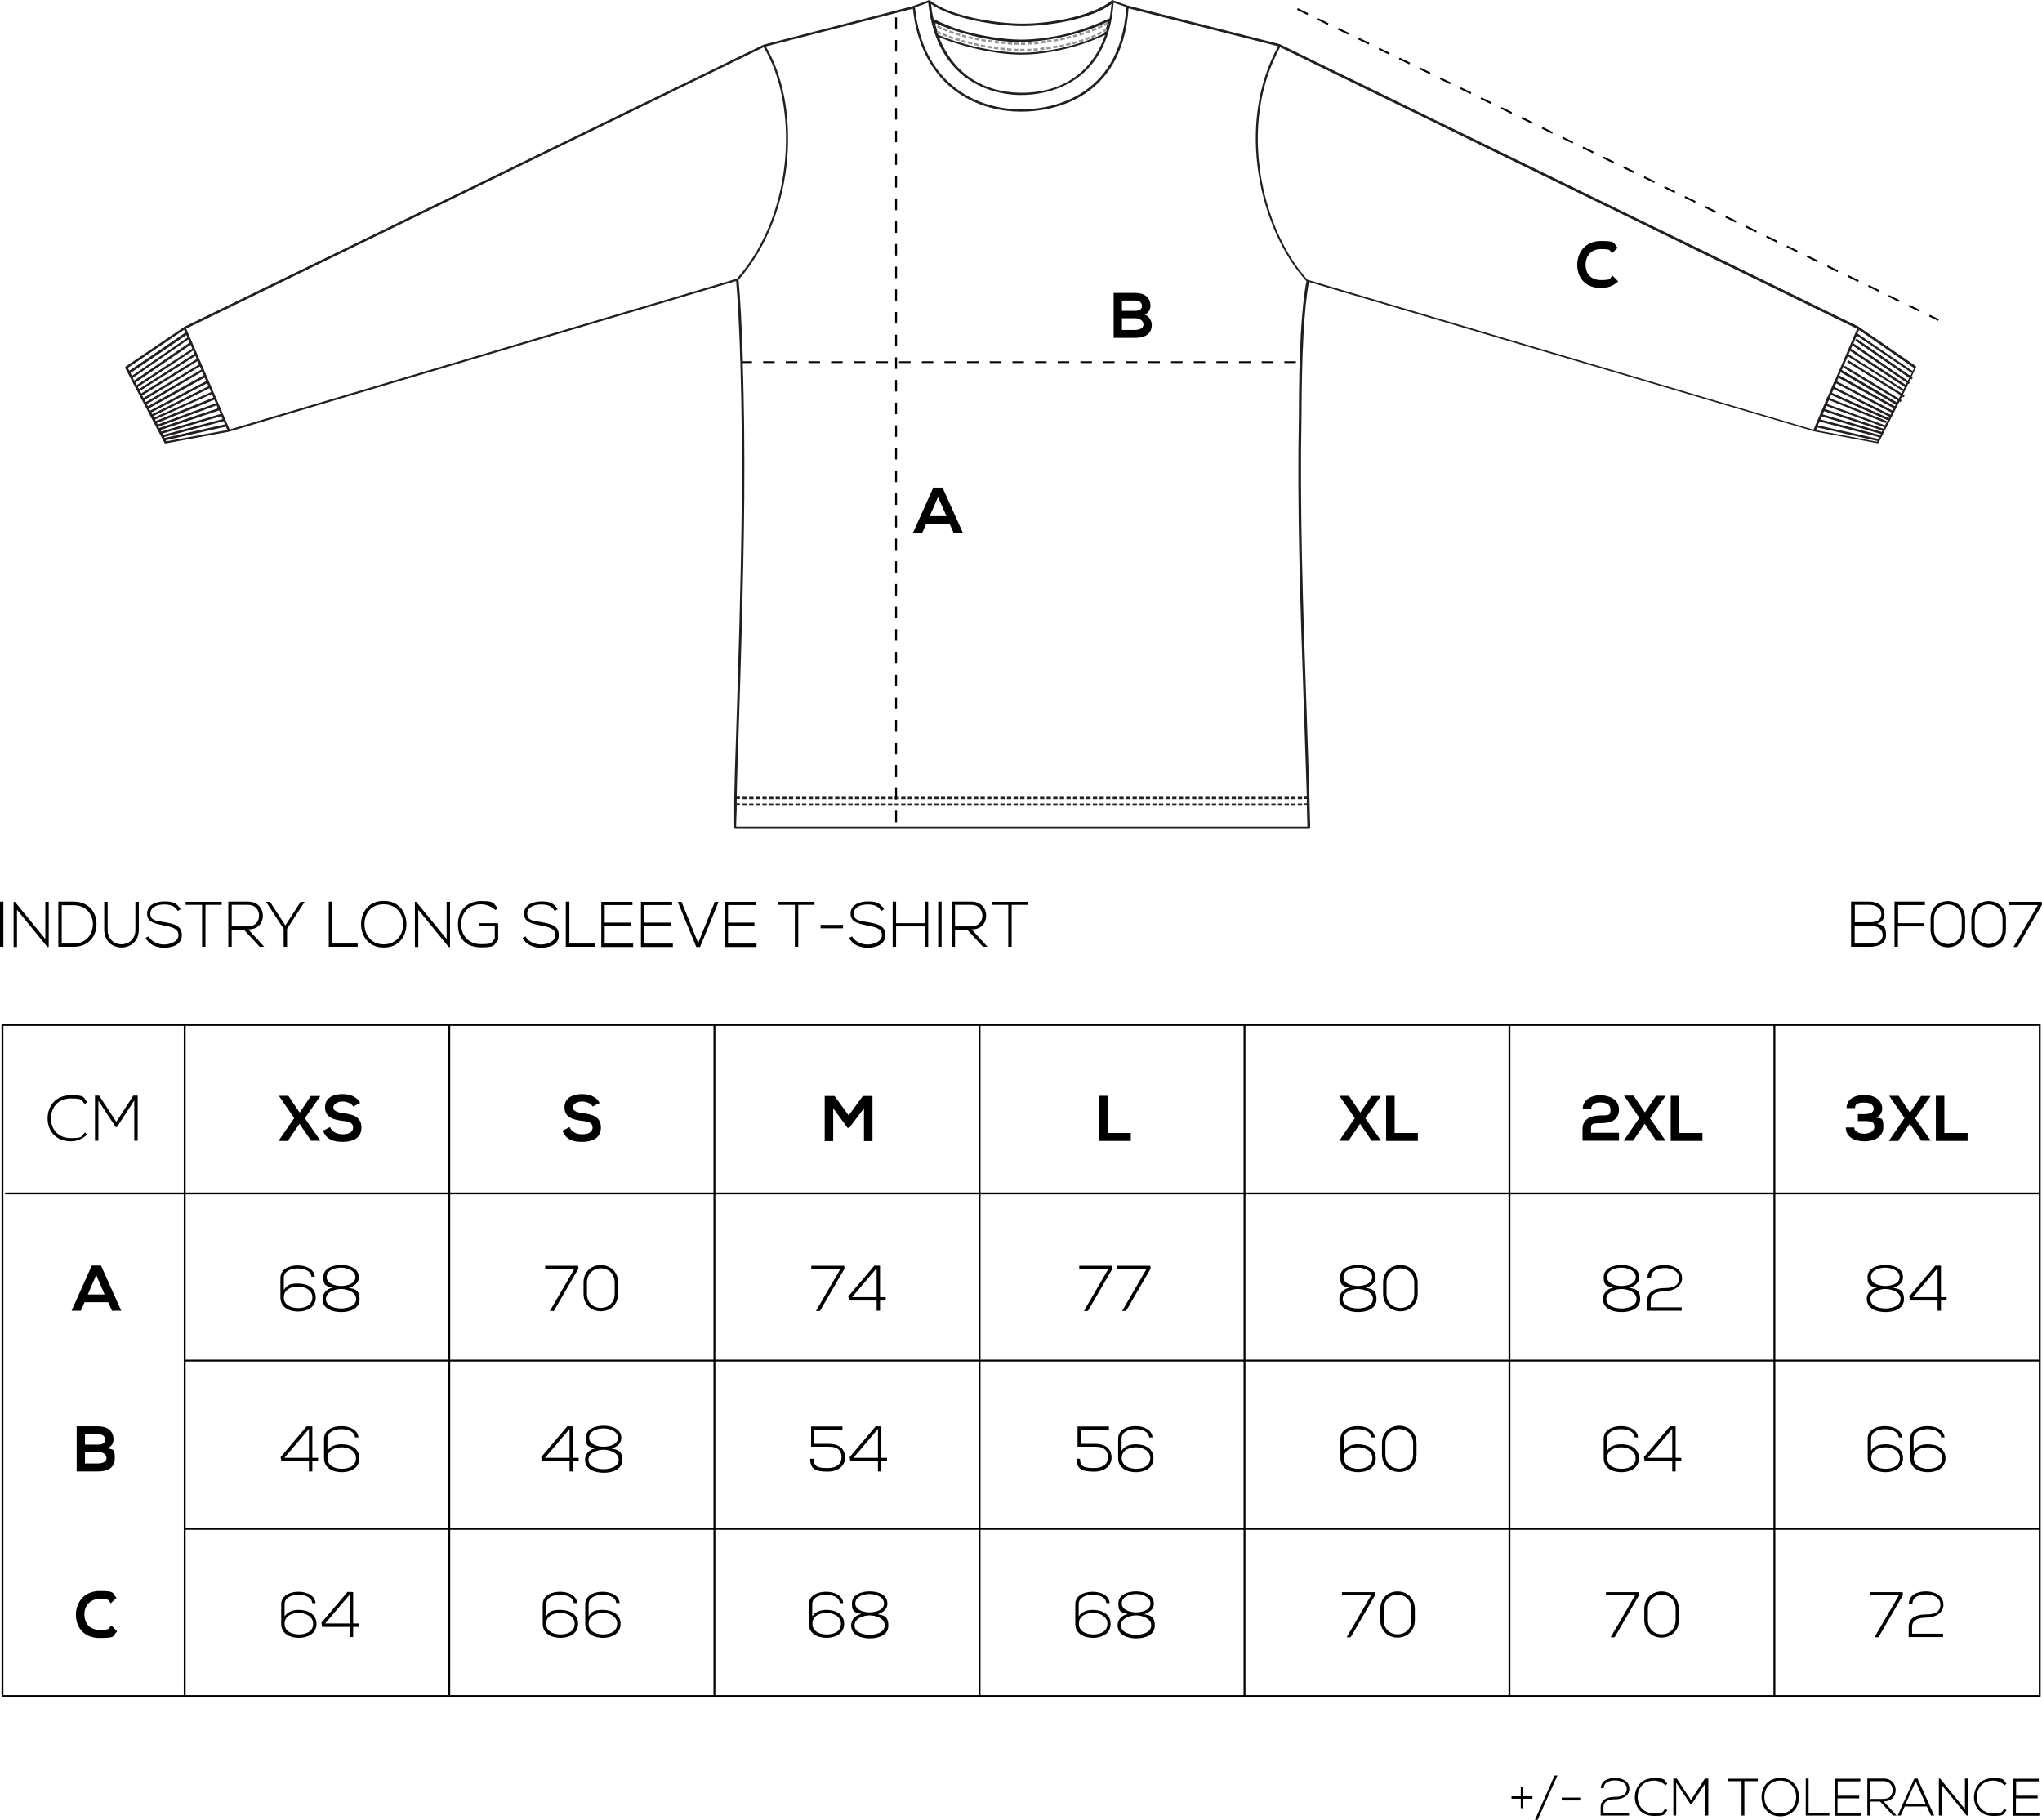 <svg viewBox="0 0 1081.3 963.6" version="1.1" xmlns="http://www.w3.org/2000/svg" data-sanitized-data-name="Layer 1" data-name="Layer 1" id="Layer_1">
  <defs>
    <style>
      .cls-1 {
        stroke: #000;
      }

      .cls-1, .cls-2, .cls-3, .cls-4, .cls-5 {
        stroke-width: 0px;
      }

      .cls-1, .cls-4 {
        fill: none;
        stroke-linecap: round;
        stroke-linejoin: round;
      }

      .cls-2 {
        fill: #000;
      }

      .cls-3 {
        fill: #929497;
      }

      .cls-4 {
        stroke: #231f20;
      }

      .cls-5 {
        fill: #231f20;
      }
    </style>
  </defs>
  <line y2="438.8" x2="693" y1="438.8" x1="693" class="cls-4"></line>
  <path d="M87.7,234.8l33.5-6.2,268.6-79.8c1.8,20.1,3.4,64.5,3,115.5-.4,44.8-2,92.6-3,124.3-.5,14.7-.9,26.4-1,33.6v6.6c0,3.6,0,6.5,0,9.4,0,0,0,.3.2.4,0,.1.2.2.4.2h303.7c.2,0,.3,0,.5-.2.2,0,.2-.2.2-.4-.5-21.2-1.3-43.2-2-64.4-1.8-51.6-3.6-105-2.6-153.9.1-33.2,1.4-56.9,3.9-70.6l267.6,79.1,33.5,6.3c.2,0,.6-.1.6-.3l11-21.8.6.3.6-1-.6-.4.8-1.6.8.5.6-1-.9-.5.6-1.3h0s.6-1,.6-1h-.1c0,0,.6-1.2.6-1.2h0s.7-1,.7-1h-.2c0-.1.5-1.2.5-1.2l.3.2.7-1-.5-.3.8-1.5.5.4.7-1-.7-.5,1.2-2.4v-.2c.1,0,0,0,0,0l1.2-2.4c0-.2,0-.5-.2-.7l-30.3-20.9L677.7,23.4l-80.2-20.4c0,0-.1,0-.2,0l-2.9-1-5.1-1.9c-.2,0-.4,0-.6.1-9,7.7-31,12.3-47.2,12.3h-.2c-13.6,0-38.4-3.9-48.7-12.2,0,0,0-.1-.2-.1h0c-.2-.1-.4-.2-.6-.1l-5.3,2-2.8,1c-.1,0-.2.1-.3.2h-.3c0,.1-78.8,20.4-78.8,20.4L97.7,173l-31.2,21.1c-.2.2-.2.5-.2.8l20.8,39.6c.1.2.3.3.6.3ZM1011,200.1l-.8,1.5-28.7-19.8-.3.5,2-4.6,29.2,19.8-.8,1.5-28.5-19.7-.7,1,28.6,19.8ZM1006.3,209.4l-.8,1.6-28.6-17.3-.6,1,28.6,17.3-.5,1-29.1-17.1,3.2-7.3,29.1,18.4-.6,1.3-28.3-17.6-.6,1,28.4,17.6ZM677.9,25l305.5,149.1-11.7,27.2h0s-.6,1.1-.6,1.1h0c0,0-3.4,7.9-3.4,7.9h-.2c0,0-.4,1-.4,1h.1c0,0-6.9,16.2-6.9,16.2l-267.7-79.3s0,0-.1,0l-.4-.3c-24.4-27.4-36.7-82.1-14.3-122.8ZM996.5,228.7l-31.3-9.3.7-1.7,30.9,10.3-.4.7ZM994.6,232.4l-32-7.2.9-2,31.5,8.3-.4.9ZM964,222.1l.7-1.6,31.3,9.3-.7,1.4.2-.8-31.4-8.3ZM997.4,227l-31-10.4.7-1.7,30.7,11.3-.4.8ZM967.6,213.8l.9-2,30.1,12.2.4-1.1-30.1-12.1.7-1.7,30,13.4-1.4,2.7-30.7-11.3ZM1000.2,221.4l-30.1-13.4.9-2,29.6,14.7-.4.7ZM971.5,204.8l.8-1.8,29.4,15.5-.6,1.1-29.7-14.7ZM1002.2,217.4l-29.5-15.5.8-1.9,29.3,16.2v-.2c0,0-.6,1.4-.6,1.4ZM1003.4,215.1l-29.4-16.3.7-1.7,29.1,17.1-.4.9ZM961.6,227.8l.7-1.5,31.9,7.2-.2.4-32.3-6.1ZM978.9,187.6l.8-1.8,28.9,19.1-.6,1.2-29.1-18.5ZM980.1,184.7l.8-1.8,28.8,19.8-.5,1.1-29-19.1ZM983.6,176.6l.8-1.9,29.2,20.2-.8,1.6-29.2-19.9ZM484.5,3.9h0l7-2.5c4.8,45.1,38.7,48.9,49,48.9h.3c11.1,0,45.6-3.7,48.9-48.9l6.7,2.3c-3.2,50.1-42.9,54.2-55.5,54.2h-.3c-24.6-.1-52.1-14.4-56.1-54ZM539.8,22.2h0c.2,0,.4,0,.6,0,.2,0,.3,0,.5,0h.2c3,0,6.2-.2,9.6-.6,3.6-.4,7.2-1,10.9-1.8,9-1.9,17.8-4.7,24-7.9.3-.1.6-.3.9-.4,0,0,0,.1,0,.2,0,0,0,0,0,0l.5.8c0,0,0,.2,0,.3-.3.2-.6.3-.8.5-.2.7-.4,1.3-.6,1.9,0,0,0,0,0,0l.5.7c0,.2,0,.3-.1.5-.3.2-.7.5-1.2.7,0,0,0,.2-.1.3v.3c-12.8,6.2-29.9,10.2-43.7,10.2h-.2c-12.9,0-30.2-3.7-43.9-9.4h0c0-.2-.1-.4-.2-.6-.1,0-.2,0-.3-.1-.1-.3-.2-.6-.3-.9l.2-.4c-.3-1-.6-2.1-.9-3.2l-.2.5c0-.2,0-.3-.1-.5l.3-.5c0-.2,0-.4-.1-.6,4.2,2,9.4,3.9,15,5.4,9.8,3,19.6,4.6,29.6,4.6ZM540.7,28.9h.2c14,0,31.3-4.1,44.3-10.4-6.7,19.5-22.4,30.6-44.2,30.6h-.4c-20.7-.2-36-10.8-43.4-29.4,13.7,5.5,30.6,9.2,43.5,9.2ZM588.6,2c-.2,2.6-.6,5.2-1,7.6l-.6.4c0,0-.1,0-.2,0-8.7,4-17.3,7-25.8,8.8,0,0,0,0-.1,0-.4,0-.7.1-1.1.2-2.8.5-5.5,1-8.2,1.3-3.7.4-7.3.7-11,.7-9.7-.1-21.5-2-31.7-5-4.9-1.6-9.8-3.6-14.6-6-.6-2.5-1-5.2-1.3-7.9,11.1,7.9,35,11.7,48.4,11.7h.2c13.5,0,36.4-3.6,47.1-11.8ZM85,227.7l31-10.4.8,1.9-31.4,9.3-.4-.8ZM84,225.9l30.7-11.3.7,1.6-31.1,10.4-.4-.7ZM99.3,178.7h0c0,0-29.4,20.3-29.4,20.3l-.8-1.5,29.6-20.1.6,1.4ZM99.7,179.7l.7,1.7-29.3,20.1-.8-1.4,29.3-20.3ZM101,182.6l.8,2-29.4,19.3-.7-1.3,29.2-20ZM102.3,185.6l.7,1.7-29.4,18.7-.6-1.1,29.3-19.3ZM103.5,188.4l.7,1.7-29.4,18.2-.7-1.3,29.4-18.6ZM104.7,191.3l.7,1.7-29.4,17.7-.7-1.3,29.3-18.2ZM105.9,194.1l.7,1.6-29.4,17.2-.6-1.2,29.3-17.7ZM107.1,196.8l.8,1.9-29.6,16.4-.6-1.1,29.3-17.2ZM108.4,199.9l.8,1.9-29.7,15.6-.6-1.2,29.5-16.3ZM109.7,202.9l.7,1.6-29.8,14.8-.5-.9,29.6-15.5ZM110.9,205.6l.9,2-30.2,13.5-.4-.8,29.8-14.8ZM112.2,208.7l.8,1.8-30.5,12.4-.4-.8,30.1-13.5ZM113.5,211.7l.8,1.8-30.8,11.3-.4-.8,30.5-12.4ZM117.2,220.3l.7,1.6-31.6,8.4-.4-.7,31.3-9.3ZM118.4,223l.7,1.7-31.9,7.2-.3-.5,31.5-8.4ZM119.6,225.8l.8,1.9-32.3,6-.3-.6,31.8-7.2ZM390.1,147.6L121.6,227.4l-23-53.4L404.4,25c18.2,29.9,16.8,87.3-14.2,122.6ZM97.5,174.6l.7,1.5-29.7,20.2-.8-1.5,29.8-20.2ZM392.1,191.3h1.3c-.6-18.6-1.4-33.6-2.3-43.1,31.2-35.8,32.6-93.4,14.4-123.6l77.9-20c4.3,39.9,32.2,54.5,57.2,54.5h.3c12.9,0,53.2-4.1,56.7-54.7l79.2,20.1c-22.6,41.1-10.1,96.3,14.6,124l.4.3c-2.6,13.7-4,37.5-4,71.1-1,48.9.8,102.3,2.6,153.9.5,15.8,1.1,32,1.6,48h-1.3v1.2h1.3c0,.8,0,1.5,0,2.3h-1.4v1.2h1.4c.1,3.7.2,7.4.3,11.1h-302.5c0-2.8.2-5.5.3-8.9v-2.2h1.7v-1.2h-1.7v-2.3h1.7v-1.2h-1.7c.1-7.2.5-18.8,1-33.3,1-31.7,2.6-79.6,3-124.3.2-26.7-.1-51.6-.8-72.1h-1.3v-.9Z" class="cls-5"></path>
  <path d="M515.3,19.7c-.8,0-1.6-.3-2.3-.5l-.3,1.1c.8.2,1.5.3,2.3.5l.3-1.1Z" class="cls-3"></path>
  <path d="M511.5,21.7c-.7-.2-1.5-.4-2.2-.6l-.3,1.1c.8.2,1.5.4,2.3.6l.2-1.1Z" class="cls-3"></path>
  <path d="M511.8,18.9c-.7-.2-1.5-.4-2.2-.6l-.3,1.1c.8.2,1.5.4,2.3.6l.2-1.1Z" class="cls-3"></path>
  <path d="M515,22.5c-.8-.2-1.6-.4-2.3-.6l-.3,1.1c.8.2,1.5.4,2.3.6l.3-1.1Z" class="cls-3"></path>
  <path d="M521.8,24c-.8,0-1.5-.2-2.3-.4l-.2,1.1c.8,0,1.5.3,2.3.4l.2-1.1Z" class="cls-3"></path>
  <path d="M518.7,20.4c-.8-.2-1.5-.3-2.3-.5l-.2,1.1c.8.2,1.5.4,2.3.5l.2-1.1Z" class="cls-3"></path>
  <path d="M518.4,23.3c-.8-.2-1.5-.3-2.3-.5l-.3,1.1c.8.2,1.5.3,2.3.5l.3-1.1Z" class="cls-3"></path>
  <path d="M522.1,21c-.8,0-1.5-.3-2.3-.4l-.2,1.1c.8,0,1.5.3,2.3.4l.2-1.1Z" class="cls-3"></path>
  <path d="M501.9,15.7c-.7-.3-1.4-.6-2.1-.9l-.5,1.1c.7.3,1.5.6,2.2.9l.4-1.1Z" class="cls-3"></path>
  <path d="M508.6,17.9c-.7-.2-1.5-.5-2.2-.7l-.4,1.1c.7.3,1.4.5,2.2.7l.4-1.1Z" class="cls-3"></path>
  <path d="M498.7,14.4c-.7-.3-1.4-.7-2.1-1l-.5,1c.7.3,1.4.7,2.1,1l.5-1Z" class="cls-3"></path>
  <path d="M501.6,18.5l-2.1-.9-.5,1.1c.7.3,1.5.6,2.2.9l.4-1.1Z" class="cls-3"></path>
  <path d="M504.9,19.7c-.8-.3-1.5-.5-2.2-.8l-.4,1.1c.7.3,1.4.5,2.2.8l.4-1.1Z" class="cls-3"></path>
  <path d="M508.3,20.7c-.7-.2-1.5-.5-2.2-.7l-.4,1.1c.7.2,1.4.5,2.2.7l.4-1.1Z" class="cls-3"></path>
  <path d="M505.2,16.9c-.8-.3-1.5-.5-2.2-.8l-.4,1.1c.7.3,1.5.5,2.2.8l.4-1.1Z" class="cls-3"></path>
  <path d="M560.1,25.2l-.2-1.1c-.8,0-1.5.3-2.3.4l.2,1.2c.7-.2,1.5-.3,2.3-.5Z" class="cls-3"></path>
  <path d="M567,23.8l-.3-1.1c-.8.2-1.6.3-2.3.5l.3,1.1c.7-.2,1.5-.3,2.3-.5Z" class="cls-3"></path>
  <path d="M570.6,19.2l-.3-1.1c-.7.2-1.5.4-2.2.6l.3,1.1c.8-.2,1.5-.4,2.2-.6Z" class="cls-3"></path>
  <path d="M567.3,20.2l-.3-1.1c-.8,0-1.5.3-2.3.5l.3,1.1c.8-.2,1.5-.5,2.3-.5Z" class="cls-3"></path>
  <path d="M570.3,22.9l-.3-1.1c-.7.2-1.5.4-2.2.6l.3,1.1c.8-.2,1.5-.4,2.2-.6Z" class="cls-3"></path>
  <path d="M577.1,20.6l-.4-1.1c-.7.3-1.5.5-2.2.8l.4,1.1c.7-.2,1.4-.5,2.2-.8Z" class="cls-3"></path>
  <path d="M571.8,18.9c.8-.3,1.5-.5,2.3-.7l-.4-1.1c-.7.3-1.5.5-2.2.7l.3,1.1h0Z" class="cls-3"></path>
  <path d="M571.5,22.5c.8-.2,1.5-.4,2.3-.7l-.4-1.1c-.7.2-1.5.5-2.2.7l.3,1.1h0Z" class="cls-3"></path>
  <path d="M564,20.9l-.3-1.1c-.8.2-1.5.3-2.3.5l.2,1.1c.7-.1,1.5-.3,2.4-.5Z" class="cls-3"></path>
  <path d="M560.4,21.7l-.2-1.1c-.8,0-1.5.3-2.3.4l.2,1.1c.8-.2,1.5-.4,2.3-.4Z" class="cls-3"></path>
  <path d="M556.9,22.2l-.2-1.2c-.8.2-1.5.3-2.3.4l.2,1.2c.8-.1,1.6-.2,2.3-.4Z" class="cls-3"></path>
  <polygon points="561.6 21.4 561.6 21.4 561.6 21.4 561.6 21.4" class="cls-3"></polygon>
  <path d="M563.5,24.5l-.2-1.1c-.8.2-1.5.4-2.3.5l.2,1.1c.8,0,1.6-.3,2.3-.5Z" class="cls-3"></path>
  <path d="M583.5,17.7l-.6-1c-.6.3-1.3.7-2,1l.5,1.1c.7-.4,1.4-.7,2.1-1.1Z" class="cls-3"></path>
  <path d="M584.5,17.1h0c.1,0,.2-.1.3-.2.4-.2.8-.5,1.2-.7,0-.2,0-.3.1-.5l-.5-.7s0,0,0,0c-.5.4-1,.7-1.6,1l.6,1Z" class="cls-3"></path>
  <path d="M585,13.7c.4-.2.7-.3,1.1-.5.3-.1.6-.3.8-.5,0,0,0-.2,0-.3l-.5-.8s0,0,0,0c-.6.4-1.3.7-2,1.1l.5,1Z" class="cls-3"></path>
  <path d="M577.4,17l-.4-1.1c-.7.3-1.5.6-2.2.8l.4,1.1c.7-.2,1.5-.5,2.2-.8Z" class="cls-3"></path>
  <path d="M495.4,12.6v.2c0,0-.4.5-.4.5,0,.2,0,.3.1.5l.2-.5.3-.6h-.3Z" class="cls-3"></path>
  <path d="M583.9,14.2l-.5-1c-.7.4-1.4.7-2.1,1l.5,1.1c.7-.3,1.4-.7,2.1-1.1Z" class="cls-3"></path>
  <path d="M498.4,17.3c-.7-.3-1.4-.7-2.1-1h0c0,0-.2.4-.2.4,0,.3.2.6.3.9.1,0,.2,0,.3.1.4.2.8.4,1.2.6l.5-1Z" class="cls-3"></path>
  <polygon points="578.2 20.2 578.2 20.2 578.2 20.2 578.2 20.2" class="cls-3"></polygon>
  <path d="M556.6,25.9l-.2-1.2c-.8,0-1.5.2-2.3.3l.2,1.2c.8,0,1.5-.3,2.3-.3Z" class="cls-3"></path>
  <path d="M580.4,19.3l-.5-1.1c-.7.3-1.4.6-2.1.9l.4,1.1c.7-.3,1.4-.6,2.2-.9Z" class="cls-3"></path>
  <path d="M580.7,15.7l-.5-1.1c-.7.3-1.4.6-2.1.9l.4,1.1c.7-.3,1.5-.6,2.2-.9Z" class="cls-3"></path>
  <polygon points="578.5 16.6 578.5 16.6 578.5 16.6 578.5 16.6" class="cls-3"></polygon>
  <path d="M546.3,22.4c-.8,0-1.6,0-2.2,0v1.2c.8,0,1.6,0,2.2,0v-1.2Z" class="cls-3"></path>
  <polygon points="541 23.8 542.9 23.8 542.9 22.6 540.6 22.6 540.6 23.8 541 23.8 541 23.8" class="cls-3"></polygon>
  <polygon points="540.7 26.5 541 27.1 542.5 27.1 542.5 25.9 540.2 25.9 540.2 27.1 540.7 27.1 540.7 26.5" class="cls-3"></polygon>
  <path d="M539.5,23.8v-1.2c-.7,0-1.5-.1-2.4-.1v1.2c.8,0,1.5,0,2.3,0h.1Z" class="cls-3"></path>
  <path d="M539.2,27.1v-1.2c-.7,0-1.5-.1-2.4-.1v1.2c.8,0,1.5.1,2.3.1h.1Z" class="cls-3"></path>
  <path d="M546.1,25.8c-.8.1-1.5.1-2.3.1v1.2c.7,0,1.5-.1,2.3-.1v-1.2Z" class="cls-3"></path>
  <path d="M525.6,21.4c-.8-.1-1.5-.2-2.3-.3l-.2,1.2c.8.1,1.5.2,2.3.3l.2-1.2Z" class="cls-3"></path>
  <path d="M536,23.7v-1.2c-.7,0-1.5,0-2.4-.2v1.2c.8.1,1.5.2,2.3.2h.1Z" class="cls-3"></path>
  <path d="M532.1,26.6v-1.2c-.8-.1-1.5-.2-2.4-.3v1.2c.8.1,1.5.2,2.3.3h.1Z" class="cls-3"></path>
  <path d="M529.1,21.9c-.8-.1-1.5-.2-2.3-.3l-.2,1.2c.8.1,1.5.2,2.3.3l.2-1.2Z" class="cls-3"></path>
  <path d="M549.5,25.5c-.8.1-1.6.2-2.2.2v1.2c.7,0,1.5-.1,2.2-.2v-1.2Z" class="cls-3"></path>
  <path d="M532.5,23.4v-1.2c-.7,0-1.5,0-2.4-.2v1.2c.8,0,1.5,0,2.3.2h.1Z" class="cls-3"></path>
  <path d="M535.6,26.9v-1.2c-.7,0-1.5,0-2.4-.2v1.2c.8,0,1.5,0,2.3.2h.1Z" class="cls-3"></path>
  <path d="M525.3,24.5c-.8,0-1.5-.3-2.3-.4l-.2,1.2c.8.1,1.5.3,2.3.4l.2-1.2Z" class="cls-3"></path>
  <path d="M553.4,21.6c-.8,0-1.5.2-2.2.3v1.2c.7-.1,1.5-.3,2.4-.3l-.2-1.2Z" class="cls-3"></path>
  <path d="M549.9,22.1c-.8,0-1.5,0-2.2.2v1.2c.7,0,1.5,0,2.2-.2v-1.2Z" class="cls-3"></path>
  <path d="M528.7,25c-.8,0-1.5-.2-2.3-.3l-.2,1.2c.8,0,1.5.2,2.3.3l.2-1.2Z" class="cls-3"></path>
  <path d="M553,25.1c-.8,0-1.6.2-2.2.3v1.2c.7-.1,1.5-.1,2.2-.3v-1.2Z" class="cls-3"></path>
  <rect height="1.2" width="2.3" y="421.9" x="421.2" class="cls-5"></rect>
  <rect height="1.2" width="2.3" y="421.9" x="687.2" class="cls-5"></rect>
  <rect height="1.2" width="2.3" y="421.9" x="683.7" class="cls-5"></rect>
  <rect height="1.2" width="2.3" y="421.9" x="557.7" class="cls-5"></rect>
  <rect height="1.2" width="2.3" y="421.9" x="673.2" class="cls-5"></rect>
  <rect height="1.2" width="2.3" y="421.9" x="627.7" class="cls-5"></rect>
  <rect height="1.2" width="2.3" y="421.9" x="676.7" class="cls-5"></rect>
  <rect height="1.2" width="2.3" y="421.9" x="393.2" class="cls-5"></rect>
  <rect height="1.2" width="2.3" y="421.9" x="424.7" class="cls-5"></rect>
  <rect height="1.2" width="2.3" y="421.9" x="480.7" class="cls-5"></rect>
  <rect height="1.2" width="2.3" y="421.9" x="543.7" class="cls-5"></rect>
  <rect height="1.2" width="2.3" y="421.9" x="533.2" class="cls-5"></rect>
  <rect height="1.2" width="2.3" y="421.9" x="508.7" class="cls-5"></rect>
  <rect height="1.2" width="2.3" y="421.9" x="540.2" class="cls-5"></rect>
  <rect height="1.2" width="2.3" y="421.9" x="547.2" class="cls-5"></rect>
  <rect height="1.2" width="2.3" y="421.9" x="554.2" class="cls-5"></rect>
  <rect height="1.2" width="2.3" y="421.9" x="410.7" class="cls-5"></rect>
  <rect height="1.2" width="2.3" y="421.9" x="624.2" class="cls-5"></rect>
  <rect height="1.2" width="2.3" y="421.9" x="680.2" class="cls-5"></rect>
  <rect height="1.2" width="2.3" y="421.9" x="519.2" class="cls-5"></rect>
  <rect height="1.2" width="2.3" y="421.9" x="414.2" class="cls-5"></rect>
  <rect height="1.2" width="2.3" y="421.9" x="529.7" class="cls-5"></rect>
  <rect height="1.2" width="2.3" y="421.9" x="522.7" class="cls-5"></rect>
  <rect height="1.2" width="2.3" y="421.9" x="477.2" class="cls-5"></rect>
  <rect height="1.2" width="2.3" y="421.9" x="648.7" class="cls-5"></rect>
  <rect height="1.2" width="2.3" y="421.9" x="428.2" class="cls-5"></rect>
  <rect height="1.2" width="2.3" y="421.9" x="459.7" class="cls-5"></rect>
  <rect height="1.2" width="2.3" y="421.9" x="463.2" class="cls-5"></rect>
  <rect height="1.2" width="2.3" y="421.9" x="456.2" class="cls-5"></rect>
  <rect height="1.2" width="2.3" y="421.9" x="431.7" class="cls-5"></rect>
  <rect height="1.2" width="2.3" y="421.9" x="417.7" class="cls-5"></rect>
  <rect height="1.2" width="2.3" y="421.9" x="470.2" class="cls-5"></rect>
  <rect height="1.2" width="2.3" y="421.9" x="435.2" class="cls-5"></rect>
  <rect height="1.2" width="2.3" y="421.9" x="652.2" class="cls-5"></rect>
  <rect height="1.2" width="2.3" y="421.9" x="638.2" class="cls-5"></rect>
  <rect height="1.2" width="2.3" y="421.9" x="641.7" class="cls-5"></rect>
  <rect height="1.2" width=".3" y="421.9" x="473.7" class="cls-5"></rect>
  <rect height="1.2" width="2.3" y="421.9" x="662.7" class="cls-5"></rect>
  <rect height="1.2" width="2.3" y="421.9" x="438.7" class="cls-5"></rect>
  <rect height="1.2" width="2.3" y="421.9" x="407.2" class="cls-5"></rect>
  <rect height="1.2" width="2.3" y="421.9" x="666.2" class="cls-5"></rect>
  <rect height="1.2" width="2.3" y="421.9" x="445.7" class="cls-5"></rect>
  <rect height="1.2" width="2.3" y="421.9" x="466.7" class="cls-5"></rect>
  <rect height="1.2" width="2.3" y="421.9" x="449.2" class="cls-5"></rect>
  <rect height="1.2" width="2.3" y="421.9" x="442.2" class="cls-5"></rect>
  <rect height="1.2" width="2.3" y="421.9" x="655.7" class="cls-5"></rect>
  <rect height="1.2" width="2.3" y="421.9" x="452.7" class="cls-5"></rect>
  <rect height="1.2" width="2.3" y="421.9" x="494.7" class="cls-5"></rect>
  <rect height="1.2" width="2.3" y="421.9" x="631.2" class="cls-5"></rect>
  <rect height="1.2" width="2.3" y="421.9" x="620.7" class="cls-5"></rect>
  <rect height="1.2" width="2.3" y="421.9" x="515.7" class="cls-5"></rect>
  <rect height="1.2" width="2.3" y="421.9" x="585.7" class="cls-5"></rect>
  <rect height="1.2" width="2.3" y="421.9" x="512.2" class="cls-5"></rect>
  <rect height="1.2" width="2.3" y="421.9" x="589.2" class="cls-5"></rect>
  <rect height="1.2" width="2.3" y="421.9" x="592.7" class="cls-5"></rect>
  <rect height="1.2" width="2.3" y="421.9" x="526.2" class="cls-5"></rect>
  <rect height="1.2" width="2.3" y="421.9" x="550.7" class="cls-5"></rect>
  <rect height="1.2" width="2.3" y="421.9" x="613.7" class="cls-5"></rect>
  <rect height="1.2" width="2.3" y="421.9" x="617.2" class="cls-5"></rect>
  <rect height="1.2" width="2.3" y="421.9" x="396.7" class="cls-5"></rect>
  <rect height="1.2" width="2.3" y="421.9" x="536.7" class="cls-5"></rect>
  <rect height="1.2" width="2.3" y="421.9" x="599.7" class="cls-5"></rect>
  <rect height="1.2" width="2.3" y="421.9" x="501.7" class="cls-5"></rect>
  <rect height="1.2" width="2.3" y="421.9" x="498.2" class="cls-5"></rect>
  <rect height="1.2" width="2.3" y="421.9" x="610.2" class="cls-5"></rect>
  <rect height="1.2" width="1" y="421.9" x="475" class="cls-5"></rect>
  <rect height="1.2" width="2.3" y="421.9" x="634.7" class="cls-5"></rect>
  <rect height="1.2" width="2.3" y="421.9" x="606.7" class="cls-5"></rect>
  <rect height="1.2" width="2.3" y="421.9" x="491.2" class="cls-5"></rect>
  <rect height="1.2" width="2.3" y="421.9" x="487.7" class="cls-5"></rect>
  <rect height="1.2" width="2.3" y="421.9" x="596.2" class="cls-5"></rect>
  <rect height="1.2" width="2.3" y="421.9" x="603.2" class="cls-5"></rect>
  <rect height="1.2" width="2.3" y="421.9" x="505.2" class="cls-5"></rect>
  <rect height="1.2" width="2.3" y="421.9" x="645.2" class="cls-5"></rect>
  <rect height="1.2" width="2.3" y="421.9" x="578.7" class="cls-5"></rect>
  <rect height="1.2" width="2.3" y="421.9" x="575.2" class="cls-5"></rect>
  <rect height="1.2" width="2.3" y="421.9" x="659.2" class="cls-5"></rect>
  <rect height="1.2" width="2.3" y="421.9" x="582.2" class="cls-5"></rect>
  <rect height="1.2" width="2.3" y="421.9" x="403.7" class="cls-5"></rect>
  <rect height="1.2" width="2.3" y="421.9" x="568.2" class="cls-5"></rect>
  <rect height="1.2" width="2.3" y="421.9" x="484.2" class="cls-5"></rect>
  <rect height="1.2" width="2.3" y="421.9" x="564.7" class="cls-5"></rect>
  <rect height="1.2" width="2.3" y="421.9" x="669.7" class="cls-5"></rect>
  <rect height="1.2" width="2.3" y="421.9" x="571.7" class="cls-5"></rect>
  <rect height="1.2" width="2.3" y="421.9" x="561.2" class="cls-5"></rect>
  <rect height="1.2" width="2.3" y="421.9" x="400.2" class="cls-5"></rect>
  <rect height="1.2" width="2.3" y="425.4" x="634.7" class="cls-5"></rect>
  <rect height="1.2" width="2.3" y="425.4" x="417.7" class="cls-5"></rect>
  <rect height="1.2" width="2.3" y="425.4" x="407.2" class="cls-5"></rect>
  <rect height="1.2" width="2.3" y="425.4" x="641.7" class="cls-5"></rect>
  <rect height="1.2" width="2.3" y="425.4" x="421.2" class="cls-5"></rect>
  <rect height="1.2" width="2.3" y="425.4" x="631.2" class="cls-5"></rect>
  <rect height="1.2" width="2.3" y="425.4" x="582.2" class="cls-5"></rect>
  <rect height="1.2" width="2.3" y="425.4" x="627.7" class="cls-5"></rect>
  <rect height="1.2" width="2.3" y="425.4" x="428.2" class="cls-5"></rect>
  <rect height="1.2" width="2.3" y="425.4" x="617.2" class="cls-5"></rect>
  <rect height="1.2" width="2.3" y="425.4" x="393.2" class="cls-5"></rect>
  <rect height="1.2" width="2.3" y="425.4" x="477.2" class="cls-5"></rect>
  <rect height="1.2" width="2.3" y="425.4" x="470.2" class="cls-5"></rect>
  <rect height="1.2" width="2.3" y="425.4" x="466.7" class="cls-5"></rect>
  <rect height="1.2" width="2.3" y="425.4" x="431.7" class="cls-5"></rect>
  <rect height="1.2" width="2.3" y="425.4" x="480.7" class="cls-5"></rect>
  <rect height="1.2" width="2.3" y="425.4" x="442.2" class="cls-5"></rect>
  <rect height="1.2" width="2.3" y="425.4" x="445.7" class="cls-5"></rect>
  <rect height="1.2" width="2.3" y="425.4" x="456.2" class="cls-5"></rect>
  <rect height="1.2" width="2.3" y="425.4" x="452.7" class="cls-5"></rect>
  <rect height="1.2" width="2.3" y="425.4" x="687.2" class="cls-5"></rect>
  <rect height="1.2" width="2.3" y="425.4" x="645.2" class="cls-5"></rect>
  <rect height="1.2" width="2.3" y="425.4" x="648.7" class="cls-5"></rect>
  <rect height="1.2" width="2.3" y="425.4" x="638.2" class="cls-5"></rect>
  <rect height="1.2" width="2.3" y="425.4" x="659.2" class="cls-5"></rect>
  <rect height="1.2" width="2.3" y="425.4" x="610.2" class="cls-5"></rect>
  <rect height="1.2" width="2.3" y="425.4" x="669.7" class="cls-5"></rect>
  <rect height="1.2" width="2.3" y="425.4" x="613.7" class="cls-5"></rect>
  <rect height="1.2" width="2.3" y="425.4" x="620.7" class="cls-5"></rect>
  <rect height="1.2" width="2.3" y="425.4" x="624.2" class="cls-5"></rect>
  <rect height="1.2" width="2.3" y="425.4" x="662.7" class="cls-5"></rect>
  <rect height="1.2" width="2.3" y="425.4" x="673.2" class="cls-5"></rect>
  <rect height="1.2" width="2.3" y="425.4" x="676.7" class="cls-5"></rect>
  <rect height="1.2" width="2.3" y="425.4" x="652.2" class="cls-5"></rect>
  <rect height="1.2" width="2.3" y="425.4" x="655.7" class="cls-5"></rect>
  <rect height="1.2" width="2.3" y="425.4" x="666.2" class="cls-5"></rect>
  <rect height="1.2" width="2.3" y="425.4" x="680.2" class="cls-5"></rect>
  <rect height="1.2" width="2.3" y="425.4" x="484.2" class="cls-5"></rect>
  <rect height="1.2" width="2.3" y="425.4" x="683.7" class="cls-5"></rect>
  <rect height="1.2" width="2.3" y="425.4" x="519.2" class="cls-5"></rect>
  <rect height="1.2" width="2.3" y="425.4" x="533.2" class="cls-5"></rect>
  <rect height="1.2" width="2.3" y="425.4" x="522.7" class="cls-5"></rect>
  <rect height="1.2" width="2.3" y="425.4" x="606.7" class="cls-5"></rect>
  <rect height="1.2" width="2.3" y="425.4" x="473.7" class="cls-5"></rect>
  <rect height="1.2" width="2.3" y="425.4" x="557.7" class="cls-5"></rect>
  <rect height="1.2" width="2.3" y="425.4" x="543.7" class="cls-5"></rect>
  <rect height="1.2" width="2.3" y="425.4" x="463.2" class="cls-5"></rect>
  <rect height="1.2" width="2.3" y="425.4" x="568.2" class="cls-5"></rect>
  <rect height="1.2" width="2.3" y="425.4" x="547.2" class="cls-5"></rect>
  <rect height="1.2" width="2.3" y="425.4" x="424.7" class="cls-5"></rect>
  <rect height="1.2" width="2.3" y="425.4" x="403.7" class="cls-5"></rect>
  <rect height="1.2" width="2.3" y="425.4" x="459.7" class="cls-5"></rect>
  <rect height="1.2" width="2.3" y="425.4" x="400.2" class="cls-5"></rect>
  <rect height="1.2" width="2.3" y="425.4" x="414.2" class="cls-5"></rect>
  <rect height="1.2" width="2.3" y="425.4" x="410.7" class="cls-5"></rect>
  <rect height="1.2" width="2.3" y="425.4" x="449.2" class="cls-5"></rect>
  <rect height="1.2" width="2.3" y="425.4" x="438.7" class="cls-5"></rect>
  <rect height="1.2" width="2.3" y="425.4" x="571.7" class="cls-5"></rect>
  <rect height="1.2" width="2.3" y="425.4" x="435.2" class="cls-5"></rect>
  <rect height="1.2" width="2.3" y="425.4" x="508.7" class="cls-5"></rect>
  <rect height="1.2" width="2.3" y="425.4" x="487.7" class="cls-5"></rect>
  <rect height="1.2" width="2.3" y="425.4" x="512.2" class="cls-5"></rect>
  <rect height="1.2" width="2.3" y="425.4" x="505.2" class="cls-5"></rect>
  <rect height="1.2" width="2.3" y="425.4" x="515.7" class="cls-5"></rect>
  <rect height="1.2" width="2.3" y="425.4" x="498.2" class="cls-5"></rect>
  <rect height="1.2" width="2.3" y="425.4" x="494.7" class="cls-5"></rect>
  <rect height="1.2" width="2.3" y="425.4" x="501.7" class="cls-5"></rect>
  <rect height="1.2" width="2.3" y="425.4" x="491.2" class="cls-5"></rect>
  <rect height="1.2" width="2.3" y="425.4" x="578.7" class="cls-5"></rect>
  <rect height="1.2" width="2.3" y="425.4" x="526.2" class="cls-5"></rect>
  <rect height="1.2" width="2.3" y="425.4" x="561.2" class="cls-5"></rect>
  <rect height="1.2" width="2.3" y="425.4" x="564.7" class="cls-5"></rect>
  <rect height="1.2" width="2.3" y="425.4" x="575.2" class="cls-5"></rect>
  <rect height="1.2" width="2.3" y="425.4" x="529.7" class="cls-5"></rect>
  <rect height="1.2" width="2.3" y="425.4" x="554.2" class="cls-5"></rect>
  <rect height="1.2" width="2.3" y="425.4" x="536.7" class="cls-5"></rect>
  <rect height="1.2" width="2.3" y="425.4" x="540.2" class="cls-5"></rect>
  <rect height="1.2" width="2.3" y="425.4" x="550.7" class="cls-5"></rect>
  <rect height="1.2" width="2.3" y="425.4" x="396.7" class="cls-5"></rect>
  <rect height="1.2" width="2.3" y="425.4" x="589.2" class="cls-5"></rect>
  <rect height="1.2" width="2.3" y="425.4" x="592.7" class="cls-5"></rect>
  <rect height="1.2" width="2.3" y="425.4" x="585.7" class="cls-5"></rect>
  <rect height="1.2" width="2.3" y="425.4" x="603.2" class="cls-5"></rect>
  <rect height="1.2" width="2.3" y="425.4" x="596.2" class="cls-5"></rect>
  <rect height="1.2" width="2.3" y="425.4" x="599.7" class="cls-5"></rect>
  <rect height="6.1" width="1" y="333.2" x="474" class="cls-2"></rect>
  <rect height="6.1" width="1" y="237.2" x="474" class="cls-2"></rect>
  <rect height="6.1" width="1" y="249.2" x="474" class="cls-2"></rect>
  <rect height="6.1" width="1" y="225.2" x="474" class="cls-2"></rect>
  <rect height="6.1" width="1" y="177.2" x="474" class="cls-2"></rect>
  <rect height="6.1" width="1" y="213.2" x="474" class="cls-2"></rect>
  <rect height="6.1" width="1" y="321.2" x="474" class="cls-2"></rect>
  <rect height="6.1" width="1" y="201.2" x="474" class="cls-2"></rect>
  <rect height="6.1" width="1" y="189.2" x="474" class="cls-2"></rect>
  <rect height="6.1" width="1" y="429.2" x="474" class="cls-2"></rect>
  <rect height="6.1" width="1" y="357.2" x="474" class="cls-2"></rect>
  <rect height="6.1" width="1" y="393.2" x="474" class="cls-2"></rect>
  <rect height="6.1" width="1" y="369.2" x="474" class="cls-2"></rect>
  <rect height="6.1" width="1" y="405.2" x="474" class="cls-2"></rect>
  <rect height="6.1" width="1" y="309.2" x="474" class="cls-2"></rect>
  <rect height="6.1" width="1" y="69.2" x="474" class="cls-2"></rect>
  <polygon points="474 423.3 475 423.3 475 423.1 475 421.9 475 417.2 474 417.2 474 421.9 474 423.1 474 423.3" class="cls-2"></polygon>
  <rect height="6.1" width="1" y="261.2" x="474" class="cls-2"></rect>
  <rect height="6.1" width="1" y="345.2" x="474" class="cls-2"></rect>
  <rect height="6.1" width="1" y="381.2" x="474" class="cls-2"></rect>
  <rect height="6.1" width="1" y="105.2" x="474" class="cls-2"></rect>
  <rect height="6.1" width="1" y="21.2" x="474" class="cls-2"></rect>
  <rect height="6.1" width="1" y="129.2" x="474" class="cls-2"></rect>
  <rect height="6.1" width="1" y="297.2" x="474" class="cls-2"></rect>
  <rect height="6.1" width="1" y="117.2" x="474" class="cls-2"></rect>
  <rect height="6.1" width="1" y="33.2" x="474" class="cls-2"></rect>
  <rect height="6.1" width="1" y="93.2" x="474" class="cls-2"></rect>
  <rect height="6.1" width="1" y="57.2" x="474" class="cls-2"></rect>
  <rect height="6.1" width="1" y="81.2" x="474" class="cls-2"></rect>
  <rect height="6.1" width="1" y="45.2" x="474" class="cls-2"></rect>
  <rect height="6.1" width="1" y="9.2" x="474" class="cls-2"></rect>
  <rect height="6.1" width="1" y="285.2" x="474" class="cls-2"></rect>
  <rect height="6.1" width="1" y="273.2" x="474" class="cls-2"></rect>
  <rect height="6.1" width="1" y="153.2" x="474" class="cls-2"></rect>
  <rect height="6.1" width="1" y="165.2" x="474" class="cls-2"></rect>
  <rect height="6.1" width="1" y="141.2" x="474" class="cls-2"></rect>
  <rect height=".9" width="6.1" y="191.3" x="608.1" class="cls-2"></rect>
  <rect height=".9" width="6.1" y="191.3" x="428.1" class="cls-2"></rect>
  <rect height=".9" width="6.1" y="191.3" x="416.1" class="cls-2"></rect>
  <rect height=".9" width="6.1" y="191.3" x="440.1" class="cls-2"></rect>
  <rect height=".9" width="6.1" y="191.3" x="452.1" class="cls-2"></rect>
  <rect height=".9" width="6.1" y="191.3" x="404.1" class="cls-2"></rect>
  <rect height=".9" width="6.1" y="191.3" x="464.1" class="cls-2"></rect>
  <rect height=".9" width="6.1" y="191.3" x="632.1" class="cls-2"></rect>
  <rect height=".9" width="6.1" y="191.3" x="620.1" class="cls-2"></rect>
  <rect height=".9" width="6.1" y="191.3" x="596.1" class="cls-2"></rect>
  <rect height=".9" width="6.1" y="191.3" x="680.1" class="cls-2"></rect>
  <rect height=".9" width="6.1" y="191.3" x="644.1" class="cls-2"></rect>
  <rect height=".9" width="6.1" y="191.3" x="656.1" class="cls-2"></rect>
  <rect height=".9" width="6.1" y="191.3" x="668.1" class="cls-2"></rect>
  <rect height=".9" width="6.1" y="191.3" x="536.1" class="cls-2"></rect>
  <rect height=".9" width="6.1" y="191.3" x="524.1" class="cls-2"></rect>
  <rect height=".9" width="6.1" y="191.3" x="476.1" class="cls-2"></rect>
  <rect height=".9" width="6.1" y="191.3" x="548.1" class="cls-2"></rect>
  <rect height=".9" width="6.1" y="191.3" x="512.1" class="cls-2"></rect>
  <rect height=".9" width="6.1" y="191.3" x="488.1" class="cls-2"></rect>
  <rect height=".9" width="6.1" y="191.3" x="500.1" class="cls-2"></rect>
  <rect height=".9" width="6.1" y="191.3" x="584.1" class="cls-2"></rect>
  <rect height=".9" width="6.1" y="191.3" x="560.1" class="cls-2"></rect>
  <rect height=".9" width="6.1" y="191.3" x="572.1" class="cls-2"></rect>
  <polygon points="393.4 192.2 398.2 192.2 398.2 191.3 393.4 191.3 392.1 191.3 392.1 192.2 393.4 192.2" class="cls-2"></polygon>
  <polygon points="768.3 43.7 762.8 41 762.4 41.9 767.9 44.6 768.3 43.7" class="cls-2"></polygon>
  <polygon points="779.1 48.9 773.6 46.2 773.2 47.1 778.7 49.8 779.1 48.9" class="cls-2"></polygon>
  <polygon points="789.9 54.2 784.4 51.5 784 52.4 789.5 55.1 789.9 54.2" class="cls-2"></polygon>
  <polygon points="822.3 69.9 816.8 67.2 816.4 68.1 821.9 70.8 822.3 69.9" class="cls-2"></polygon>
  <polygon points="800.7 59.4 795.2 56.7 794.8 57.6 800.3 60.3 800.7 59.4" class="cls-2"></polygon>
  <polygon points="757.5 38.4 752 35.7 751.6 36.6 757.1 39.3 757.5 38.4" class="cls-2"></polygon>
  <polygon points="811.5 64.6 806 61.9 805.6 62.8 811.1 65.5 811.5 64.6" class="cls-2"></polygon>
  <polygon points="714.4 17.5 708.9 14.8 708.4 15.7 713.9 18.4 714.4 17.5" class="cls-2"></polygon>
  <polygon points="703.5 12.3 698 9.6 697.6 10.5 703.1 13.2 703.5 12.3" class="cls-2"></polygon>
  <polygon points="833.1 75.1 827.6 72.4 827.2 73.3 832.7 76 833.1 75.1" class="cls-2"></polygon>
  <polygon points="746.7 33.2 741.2 30.5 740.8 31.4 746.3 34.1 746.7 33.2" class="cls-2"></polygon>
  <polygon points="692.7 7 687.2 4.3 686.8 5.2 692.3 7.9 692.7 7" class="cls-2"></polygon>
  <polygon points="725.1 22.7 719.6 20 719.2 20.9 724.7 23.6 725.1 22.7" class="cls-2"></polygon>
  <polygon points="735.9 28 730.4 25.3 730 26.2 735.5 28.9 735.9 28" class="cls-2"></polygon>
  <polygon points="951.9 132.7 946.4 130 946 130.9 951.5 133.6 951.9 132.7" class="cls-2"></polygon>
  <polygon points="973.4 143.2 967.9 140.5 967.5 141.4 973 144.1 973.4 143.2" class="cls-2"></polygon>
  <polygon points="962.6 137.9 957.1 135.2 956.7 136.1 962.2 138.8 962.6 137.9" class="cls-2"></polygon>
  <polygon points="984.3 148.4 978.8 145.7 978.4 146.6 983.9 149.3 984.3 148.4" class="cls-2"></polygon>
  <polygon points="995.1 153.6 989.6 150.9 989.2 151.8 994.7 154.5 995.1 153.6" class="cls-2"></polygon>
  <polygon points="1016.6 164.1 1011.1 161.4 1010.7 162.3 1016.2 165 1016.6 164.1" class="cls-2"></polygon>
  <polygon points="919.5 117 914 114.3 913.6 115.2 919.1 117.9 919.5 117" class="cls-2"></polygon>
  <polygon points="941.1 127.5 935.6 124.8 935.2 125.7 940.7 128.4 941.1 127.5" class="cls-2"></polygon>
  <polygon points="1005.8 158.9 1000.3 156.2 999.9 157.1 1005.4 159.8 1005.8 158.9" class="cls-2"></polygon>
  <polygon points="930.3 122.2 924.8 119.5 924.4 120.4 929.9 123.1 930.3 122.2" class="cls-2"></polygon>
  <polygon points="865.5 90.8 860 88.1 859.6 89 865.1 91.7 865.5 90.8" class="cls-2"></polygon>
  <polygon points="897.9 106.5 892.4 103.8 892 104.7 897.5 107.4 897.9 106.5" class="cls-2"></polygon>
  <polygon points="876.3 96 870.8 93.3 870.4 94.2 875.9 96.9 876.3 96" class="cls-2"></polygon>
  <polygon points="887.1 101.3 881.6 98.6 881.2 99.5 886.7 102.2 887.1 101.3" class="cls-2"></polygon>
  <polygon points="843.9 80.3 838.4 77.6 838 78.5 843.5 81.2 843.9 80.3" class="cls-2"></polygon>
  <polygon points="1026.7 169 1021.9 166.7 1021.5 167.6 1026.3 169.9 1026.7 169" class="cls-2"></polygon>
  <polygon points="908.7 111.8 903.2 109.1 902.8 110 908.3 112.7 908.7 111.8" class="cls-2"></polygon>
  <polygon points="854.7 85.6 849.2 82.9 848.8 83.8 854.3 86.5 854.7 85.6" class="cls-2"></polygon>
  <path d="M490.4,277.5h12.5l2,4.5h4.9l-10.7-23.8h-4.9l-10.7,23.8h4.9l2-4.5ZM496.7,263.2l4.5,10.1h-8.9l4.4-10.1Z" class="cls-2"></path>
  <path d="M609.9,171.9c0-1.5-1-4.4-3.8-5.3,2.2-1,3.1-2.8,3.1-4.6,0-4.8-3.5-6.9-8.2-6.9h-11.3v23.8h11.3c4.9,0,8.9-1.7,8.9-7ZM594.1,159.1h6.9c2.8,0,3.7,1.5,3.7,2.9s-.9,2.6-3.7,2.6h-6.9v-5.5ZM594.1,168.5h6.9c1.9,0,4.5,1,4.5,3.3s-2.7,2.9-4.5,2.9h-6.9v-6.2Z" class="cls-2"></path>
  <path d="M847.8,152.5c3.5,0,6.6-1.1,9.1-3.5l-3.1-3.1c-1.6,1.5,0,2.4-6,2.4s-8.2-4.1-8.2-8.1,2.4-8.3,8.2-8.3,4.2.7,5.8,2.2l3-2.9c-2.5-2.4-.2-3.6-8.8-3.6s-12.6,6.4-12.6,12.6,3.7,12.3,12.6,12.3Z" class="cls-2"></path>
  <polygon points="806.6 946.3 805.3 946.3 805.3 951.1 800.4 951.1 800.4 952.4 805.3 952.4 805.3 957.4 806.6 957.4 806.6 952.4 811.5 952.4 811.5 951.1 806.6 951.1 806.6 946.3" class="cls-2"></polygon>
  <line y2="963.6" x2="812.7" y1="963.6" x1="812.8" class="cls-1"></line>
  <polygon points="812.8 963.6 814.2 963.6 824.7 940.1 823.2 940.1 812.8 963.6" class="cls-2"></polygon>
  <rect height="1.5" width="9.8" y="951.8" x="827" class="cls-2"></rect>
  <path d="M847.7,946.9s0,0,0-.1h0,0Z" class="cls-2"></path>
  <path d="M855.3,952.7c3.5,0,7.5-1.6,7.5-5.6,0-4.2-4.1-5.7-7.6-5.7s-7.4,1.3-7.5,5.4h1.5c0-3.2,3.3-4.1,6-4.1s6.2,1.1,6.2,4.4-2.6,4.3-6.2,4.3-7.6,1.2-7.6,5.5v4.4h15v-1.5h-13.5v-3c0-3.4,3.3-4.1,6.2-4.1Z" class="cls-2"></path>
  <polygon points="882.9 958.6 882.9 958.6 882.9 958.6 882.9 958.6" class="cls-2"></polygon>
  <path d="M875.8,942.8c2.2,0,4.4.8,6.1,2.5l1-.9c-1.9-1.9-.4-2.9-7.1-2.9s-10.1,4.9-10.1,10.1c0,5.3,3.5,9.9,10.1,9.9s5.1-.9,7.1-2.9l-1-1c-1.7,1.7-.5,2.5-6.1,2.5s-8.6-4-8.6-8.6,2.9-8.7,8.6-8.7Z" class="cls-2"></path>
  <polygon points="895.4 953.1 887.9 941.7 886.1 941.7 886.1 961.3 887.6 961.3 887.6 943.9 895.2 955.4 895.7 955.4 903.1 944.1 903.1 961.3 904.6 961.3 904.6 941.7 902.8 941.7 895.4 953.1" class="cls-2"></polygon>
  <polygon points="915.1 943.1 922.2 943.1 922.2 943.1 922.2 961.3 923.7 961.3 923.7 943.1 930.8 943.1 930.8 941.8 915.1 941.8 915.1 943.1" class="cls-2"></polygon>
  <path d="M942.7,941.4c-6.6,0-9.9,4.9-9.9,10.1s3.3,10.2,9.9,10.2,9.9-5,9.9-10.1h0c0-5.4-3.3-10.2-9.9-10.2ZM942.7,960.2c-5.6,0-8.4-4.3-8.4-8.7s2.8-8.7,8.4-8.7,8.4,4.3,8.4,8.7-2.8,8.7-8.4,8.7Z" class="cls-2"></path>
  <line y2="941.7" x2="957.7" y1="941.7" x1="957.7" class="cls-1"></line>
  <polygon points="957.7 941.7 956.2 941.7 956.2 961.3 968.7 961.3 968.7 959.9 957.7 959.9 957.7 941.7" class="cls-2"></polygon>
  <polygon points="973 952.2 984.5 952.2 984.5 950.8 973.1 950.8 973.1 943.2 985.1 943.2 985.1 941.8 971.6 941.8 971.6 961.4 985.4 961.4 985.4 959.9 973 959.9 973 952.2" class="cls-2"></polygon>
  <line y2="961.3" x2="1004.3" y1="961.3" x1="1004.4" class="cls-1"></line>
  <path d="M1003.8,947.8c0-3.1-2.1-6.1-6.4-6.1h-8.6v19.6h1.5v-7.4h5.3l6.8,7.4h1.9l-6.9-7.5c4.3,0,6.4-2.8,6.4-6ZM990.3,952.5h0v-9.4h7.1c3.3,0,4.8,2.4,4.8,4.7,0,2.8-1.6,4.7-5,4.7h-6.9Z" class="cls-2"></path>
  <path d="M1013.7,941.7l-8.8,19.6h1.6l2.1-4.8h11.7l2.2,4.8h1.7l-8.8-19.6h-1.7ZM1019.6,955.1h-10.5l5.3-11.9,5.3,11.9h0Z" class="cls-2"></path>
  <polygon points="1040.5 957.9 1027.3 941.7 1026.7 941.7 1026.7 961.3 1028.2 961.3 1028.2 945.1 1041.4 961.3 1042 961.3 1042 941.7 1040.5 941.7 1040.5 957.9" class="cls-2"></polygon>
  <polygon points="1062.5 958.6 1062.5 958.6 1062.5 958.6 1062.5 958.6" class="cls-2"></polygon>
  <path d="M1055.4,942.8c2.2,0,4.4.8,6.1,2.5l1-.9c-1.9-1.9-.4-2.9-7.1-2.9s-10.1,4.9-10.1,10.1c0,5.3,3.5,9.9,10.1,9.9s5.1-.9,7.1-2.9l-1-1c-1.7,1.7-.5,2.5-6.1,2.5s-8.6-4-8.6-8.6,2.9-8.7,8.6-8.7Z" class="cls-2"></path>
  <polygon points="1067.5 952.2 1079 952.2 1079 950.8 1067.6 950.8 1067.6 943.2 1079.6 943.2 1079.6 941.8 1066.1 941.8 1066.1 961.4 1079.9 961.4 1079.9 959.9 1067.5 959.9 1067.5 952.2" class="cls-2"></polygon>
  <path d="M44.8,689.5h12.5l2,4.5h4.9l-10.7-23.9h-4.9l-10.7,23.9h4.9l2-4.5ZM51,675.2h0l4.4,10.2h-8.9l4.4-10.2Z" class="cls-2"></path>
  <path d="M157.9,694.4c4.5,0,9.3-2.1,9.3-7.4s-4.8-7.4-9.3-7.4-5.7.7-7.6,3.4v-6.4c0-3.3,3.3-5,7.3-5s7.1,1.5,7.3,4.4h1.8c-.3-4-4.5-6-9.1-6s-9.1,2.1-9.1,6.6v10.4c0,5.4,4.9,7.4,9.4,7.4ZM157.9,681.2c3.4,0,7.5,1.8,7.5,5.7h0c0,4.4-4.1,5.7-7.5,5.7s-7.6-1.4-7.6-5.7,4.2-5.7,7.6-5.7Z" class="cls-2"></path>
  <path d="M180.6,694.7c4.4,0,9.8-1.6,9.8-6.8s-2.8-5.4-5.6-6c2.8-.9,5.2-2.6,5.2-5.6,0-5-5.3-6.5-9.4-6.5s-9.4,1.5-9.4,6.5,2.2,4.6,5,5.5c-2.8.5-5.4,2.7-5.4,6h0c0,5.3,5.5,6.9,9.9,6.9ZM173,676.2c0-3.9,4.7-5,7.6-5s7.6,1.3,7.6,5-4.8,4.7-7.6,4.7-7.6-1.1-7.6-4.7ZM180.6,682.5c2.7,0,8,1.3,8,5.3s-5.2,5-8,5-8-1-8-5,5.3-5.3,8-5.3Z" class="cls-2"></path>
  <polygon points="304.1 671.9 291.2 694.1 293.3 694.1 306.3 671.7 306.1 670.2 288.7 670.2 288.7 671.9 304.1 671.9" class="cls-2"></polygon>
  <path d="M327.3,684.9v-5.7c0-12.5-18.3-12.5-18.3,0v5.7c0,12.5,18.3,12.5,18.3,0ZM310.8,679.2c0-10.2,14.7-10.2,14.7,0v5.7c0,10.2-14.7,10.2-14.7,0v-5.7Z" class="cls-2"></path>
  <polygon points="445 671.9 432.1 694.1 434.2 694.1 447.2 671.7 447 670.2 429.6 670.2 429.6 671.9 445 671.9" class="cls-2"></polygon>
  <path d="M464.2,688.6v5.4h1.8v-5.4h3v-1.8h-3v-16.6h0c0-.1-3-.1-3-.1l-13.8,16.3.4,2.2h14.6ZM464.2,671.5v15.3h-13l13-15.3Z" class="cls-2"></path>
  <polygon points="571.5 670.2 571.5 671.9 586.9 671.9 574 694.1 576.1 694.1 589.1 671.7 588.9 670.2 571.5 670.2" class="cls-2"></polygon>
  <polygon points="609.1 670.2 591.7 670.2 591.7 671.9 607.1 671.9 594.2 694.1 596.3 694.1 609.3 671.7 609.1 670.2" class="cls-2"></polygon>
  <path d="M1002.5,681.9c2.8-.9,5.2-2.6,5.2-5.6,0-5-5.3-6.5-9.4-6.5s-9.4,1.5-9.4,6.5,2.2,4.6,5,5.5c-2.8.5-5.4,2.7-5.4,6h0c.1,5.3,5.5,6.9,9.9,6.9s9.8-1.6,9.8-6.8-2.8-5.4-5.6-6ZM990.7,676.2c0-3.9,4.7-5,7.6-5s7.6,1.3,7.6,5-4.8,4.7-7.6,4.7-7.6-1.1-7.6-4.7ZM998.4,692.8c-2.8,0-8-1-8-5s5.3-5.3,8-5.3,8,1.3,8,5.3-5.2,5-8,5Z" class="cls-2"></path>
  <path d="M1027.8,686.8v-16.6h0c0-.1-3-.1-3-.1l-13.8,16.3.4,2.2h14.6v5.4h1.8v-5.4h3v-1.8h-3ZM1026,686.8h-13l13-15.3v15.3Z" class="cls-2"></path>
  <path d="M152.5,604l6.1-9,6.1,9s5,0,5,0l-8.3-11.9,8.1-11.6v-.2h-4.9l-5.9,8.8-6-8.9h-4.9v.2l8,11.6s-8.3,12-8.3,12.1h5Z" class="cls-2"></path>
  <polygon points="164.6 580.2 164.6 580.2 164.7 580.1 164.6 580.2" class="cls-2"></polygon>
  <path d="M181.5,600.6c-2.9,0-5.6-1.2-6.7-3.8l-3.8,1.9c1.8,4.4,5.1,5.9,10.4,5.9s10-1.9,10-7.6-4.6-7-9.6-7.6c-2.8-.3-5.3-1.2-5.3-3s2.3-3.2,4.9-3.2,4.9,1.3,5.7,2.7h0c0-.1,3.6-1.9,3.6-1.9-1.8-3.6-5.7-4.7-9.4-4.7-4.4,0-9.2,1.7-9.2,7s4.5,6.6,9.4,7.2c3.1.3,5.5.9,5.5,3.5s-2.6,3.6-5.5,3.6Z" class="cls-2"></path>
  <path d="M37.5,604.3c3.1,0,6.3-1.2,8.6-3.6l-1.1-1.1c-2.1,2-.6,3-7.5,3s-10.5-4.8-10.5-10.4,3.5-10.6,10.5-10.6,5.4,1,7.4,3l1.3-1.1c-2.4-2.4-.5-3.6-8.7-3.6s-12.3,5.9-12.3,12.3c0,6.5,4.3,12.1,12.3,12.1Z" class="cls-2"></path>
  <path d="M46.2,600.7s0,0,0,0h0c0,0,0,0,0,0Z" class="cls-2"></path>
  <polygon points="52.1 582.8 61.3 596.8 61.9 596.8 71 582.8 71.1 582.8 71.1 604 72.9 604 72.9 580.1 70.6 580.1 61.6 594 52.5 580.1 50.3 580.1 50.3 604 52.1 604 52.1 582.8" class="cls-2"></polygon>
  <path d="M308.3,593.5c3.1.3,5.5.9,5.5,3.5s-2.6,3.6-5.5,3.6-5.6-1.2-6.7-3.8l-3.8,1.9c1.8,4.4,5.1,5.9,10.4,5.9s10-1.9,10-7.6-4.6-7-9.6-7.6c-2.8-.3-5.3-1.2-5.3-3s2.3-3.2,4.9-3.2,4.9,1.3,5.7,2.7h0c0-.1,3.6-1.9,3.6-1.9-1.8-3.6-5.7-4.7-9.4-4.7-4.4,0-9.2,1.7-9.2,7s4.5,6.6,9.4,7.2Z" class="cls-2"></path>
  <polygon points="441.2 604.2 441.2 586.8 448.8 597.2 449.7 597.2 457.5 586.8 457.5 586.9 457.5 604.2 462 604.2 462 580.3 456.9 580.3 449.4 590.6 441.9 580.3 436.7 580.3 436.7 604.2 441.2 604.2" class="cls-2"></polygon>
  <polygon points="598.8 604.1 598.8 599.9 586.5 599.9 586.5 580.2 582 580.2 582 604.1 598.8 604.1" class="cls-2"></polygon>
  <path d="M987.3,583.8c3.8,0,4.9,1.8,4.9,3.2,0,2.3-2.6,2.9-5,2.9h-3.4v3.7h3.6c4.3,0,5.1.7,5.1,3.2s-3.3,3.5-5.3,3.5-5.3-.8-5.3-3.3h-4.5c0,5.4,5.2,7.3,9.8,7.3s10.1-1.8,10.1-7.6-1.6-4.2-3.9-5c2.1-.6,3.3-2.8,3.3-4.7-.1-5.1-5-7.3-9.4-7.3s-9.5,1.9-9.5,7h4.5c0-2.1,1.2-2.9,5-2.9Z" class="cls-2"></path>
  <polygon points="983.8 593.6 983.8 593.6 983.7 593.6 983.8 593.6" class="cls-2"></polygon>
  <path d="M1005.2,604l6.1-9,6.1,9s5,0,5,0l-8.3-11.9,8.1-11.6v-.2h-4.9l-5.9,8.8-6-8.9h-4.9v.2l8,11.6s-8.3,12-8.3,12.1h5Z" class="cls-2"></path>
  <polygon points="1017.3 580.2 1017.3 580.2 1017.4 580.1 1017.3 580.2" class="cls-2"></polygon>
  <polygon points="1041.9 599.9 1029.6 599.9 1029.6 580.2 1025.1 580.2 1025.1 604.1 1041.9 604.1 1041.9 599.9" class="cls-2"></polygon>
  <path d="M165.4,755.3h0c0-.1-3-.1-3-.1l-13.8,16.3.4,2.2h14.6v5.4h1.8v-5.4h3v-1.8h-3v-16.6ZM163.6,771.9h-13l13-15.3v15.3Z" class="cls-2"></path>
  <path d="M181,764.7c-2.9,0-5.7.7-7.6,3.4v-6.4c0-3.3,3.3-5,7.3-5s7.1,1.5,7.3,4.4h1.8c-.3-4-4.5-6-9.1-6s-9.1,2.1-9.1,6.6v10.4c0,5.4,4.9,7.4,9.4,7.4s9.3-2.1,9.3-7.4-4.8-7.4-9.3-7.4ZM188.5,772.1c0,4.3-4.1,5.6-7.5,5.6s-7.6-1.4-7.6-5.7,4.2-5.7,7.6-5.7,7.5,1.8,7.5,5.7h0Z" class="cls-2"></path>
  <path d="M303.4,755.3h0c0-.1-3-.1-3-.1l-13.8,16.3.4,2.2h14.6v5.4h1.8v-5.4h3v-1.8h-3v-16.6ZM301.6,771.9h-13l13-15.3v15.3Z" class="cls-2"></path>
  <path d="M323.8,767c2.8-.9,5.2-2.6,5.2-5.6,0-5-5.3-6.5-9.4-6.5s-9.4,1.5-9.4,6.5,2.2,4.6,5,5.5c-2.8.5-5.4,2.7-5.4,6h0c0,5.3,5.5,6.9,9.9,6.9s9.8-1.6,9.8-6.8-2.8-5.4-5.6-6ZM312,761.3c0-3.9,4.7-5,7.6-5s7.6,1.3,7.6,5-4.8,4.7-7.6,4.7-7.6-1.1-7.6-4.7ZM319.6,777.9c-2.8,0-8-1-8-5s5.3-5.3,8-5.3,8,1.3,8,5.3-5.2,5-8,5Z" class="cls-2"></path>
  <line y2="766" x2="429.5" y1="766.2" x1="429.5" class="cls-1"></line>
  <path d="M445.6,771.7c0,3.2-2.3,5.6-7.4,5.6s-7.4-.7-7.4-4.9h-1.8c0,5.4,2.8,6.8,9.2,6.8s9.3-3.7,9.3-7.4-2.1-7.3-8.6-7.3h-7.7v-7.6h14.9v-1.6h-16.6v10.7h9.4c5.3,0,6.7,2.5,6.7,5.7Z" class="cls-2"></path>
  <path d="M464.9,773.7v5.4h1.8v-5.4h3v-1.8h-3v-16.6h0c0-.1-3-.1-3-.1l-13.8,16.3.4,2.2h14.6ZM464.9,756.6v15.3h-13l13-15.3Z" class="cls-2"></path>
  <polygon points="570.6 766.2 570.6 766 570.6 766 570.6 766.2" class="cls-2"></polygon>
  <path d="M580,764.5h-7.7v-7.6h14.9v-1.6h-16.6v10.7h9.4c5.3,0,6.7,2.5,6.7,5.7s-2.3,5.6-7.4,5.6-7.4-.7-7.4-4.9h-1.8c0,5.4,2.8,6.8,9.2,6.8s9.3-3.7,9.3-7.4-2.1-7.3-8.6-7.3Z" class="cls-2"></path>
  <path d="M601.5,764.7c-2.9,0-5.7.7-7.6,3.4h0c0,0,0-6.4,0-6.4,0-3.3,3.3-5,7.3-5s7.1,1.5,7.3,4.4h1.8c-.3-4-4.5-6-9.1-6s-9.1,2.1-9.1,6.6v10.4c0,5.4,4.9,7.4,9.4,7.4s9.3-2.1,9.3-7.4-4.8-7.4-9.3-7.4ZM601.6,777.7c-3.4,0-7.6-1.4-7.6-5.7s4.2-5.7,7.6-5.7,7.5,1.8,7.5,5.7h0c0,4.4-4.1,5.7-7.5,5.7Z" class="cls-2"></path>
  <path d="M998.4,764.7c-2.9,0-5.7.7-7.6,3.4h0c0,0,0-6.4,0-6.4,0-3.3,3.3-5,7.3-5s7.1,1.5,7.3,4.4h1.8c-.3-4-4.5-6-9.1-6s-9.1,2.1-9.1,6.6v10.4c0,5.4,4.9,7.4,9.4,7.4s9.3-2.1,9.3-7.4-4.8-7.4-9.3-7.4ZM1006,772.1c0,4.3-4.1,5.6-7.5,5.6s-7.6-1.4-7.6-5.7,4.2-5.7,7.6-5.7,7.5,1.8,7.5,5.7h0Z" class="cls-2"></path>
  <path d="M1020.9,764.7c-2.9,0-5.7.7-7.6,3.4h0c0,0,0-6.4,0-6.4,0-3.3,3.3-5,7.3-5s7.1,1.5,7.3,4.4h1.8c-.3-4-4.5-6-9.1-6s-9.1,2.1-9.1,6.6v10.4c0,5.4,4.9,7.4,9.4,7.4s9.3-2.1,9.3-7.4-4.8-7.4-9.3-7.4ZM1021,777.7c-3.4,0-7.6-1.4-7.6-5.7s4.2-5.7,7.6-5.7,7.5,1.8,7.5,5.7h0c0,4.4-4.1,5.7-7.5,5.7Z" class="cls-2"></path>
  <path d="M158.3,852.4c-2.9,0-5.7.7-7.6,3.4v-6.4c0-3.3,3.3-5,7.3-5s7.1,1.5,7.3,4.4h1.8c-.3-4-4.5-6-9.1-6s-9.1,2.1-9.1,6.6v10.4c0,5.4,4.9,7.4,9.4,7.4s9.3-2.1,9.3-7.4-4.8-7.4-9.3-7.4ZM165.8,859.8c0,4.3-4.1,5.6-7.5,5.6s-7.6-1.4-7.6-5.7,4.2-5.7,7.6-5.7,7.5,1.8,7.5,5.7h0Z" class="cls-2"></path>
  <path d="M187,859.6v-16.6h0c0-.1-3-.1-3-.1l-13.8,16.3.4,2.2h14.6v5.4h1.8v-5.4h3v-1.8h-3ZM185.2,859.6h-13l13-15.3v15.3Z" class="cls-2"></path>
  <path d="M296.8,867.2c4.5,0,9.3-2.1,9.3-7.4s-4.8-7.4-9.3-7.4-5.7.7-7.6,3.4v-6.4c0-3.3,3.3-5,7.3-5s7.1,1.5,7.3,4.4h1.8c-.3-4-4.5-6-9.1-6s-9.1,2.1-9.1,6.6v10.4c0,5.4,4.9,7.4,9.4,7.4ZM296.8,854c3.4,0,7.5,1.8,7.5,5.7h0c0,4.4-4.1,5.7-7.5,5.7s-7.6-1.4-7.6-5.7,4.2-5.7,7.6-5.7Z" class="cls-2"></path>
  <path d="M319.3,867.2c4.5,0,9.3-2.1,9.3-7.4s-4.8-7.4-9.3-7.4-5.7.7-7.6,3.4v-6.4c0-3.3,3.3-5,7.3-5s7.1,1.5,7.3,4.4h1.8c-.3-4-4.5-6-9.1-6s-9.1,2.1-9.1,6.6v10.4c0,5.4,4.9,7.4,9.4,7.4ZM319.3,854c3.4,0,7.5,1.8,7.5,5.7h0c0,4.4-4.1,5.7-7.5,5.7s-7.6-1.4-7.6-5.7,4.2-5.7,7.6-5.7Z" class="cls-2"></path>
  <path d="M437.7,852.4c-2.9,0-5.7.7-7.6,3.4v-6.4c0-3.3,3.3-5,7.3-5s7.1,1.5,7.3,4.4h1.8c-.3-4-4.5-6-9.1-6s-9.1,2.1-9.1,6.6v10.4c0,5.4,4.9,7.4,9.4,7.4s9.3-2.1,9.3-7.4-4.8-7.4-9.3-7.4ZM445.3,859.8c0,4.3-4.1,5.6-7.5,5.6s-7.6-1.4-7.6-5.7,4.2-5.7,7.6-5.7,7.5,1.8,7.5,5.7h0Z" class="cls-2"></path>
  <path d="M464.7,854.7c2.8-.9,5.2-2.6,5.2-5.6,0-5-5.3-6.5-9.4-6.5s-9.4,1.5-9.4,6.5,2.2,4.6,5,5.5c-2.8.5-5.4,2.7-5.4,6h0c0,5.3,5.5,6.9,9.9,6.9s9.8-1.6,9.8-6.8-2.8-5.4-5.6-6ZM452.9,849c0-3.9,4.7-5,7.6-5s7.6,1.3,7.6,5-4.8,4.7-7.6,4.7-7.6-1.1-7.6-4.7ZM460.5,865.6c-2.8,0-8-1-8-5s5.3-5.3,8-5.3,8,1.3,8,5.3-5.2,5-8,5Z" class="cls-2"></path>
  <path d="M578.8,852.4c-2.9,0-5.7.7-7.6,3.4h0c0,0,0-6.4,0-6.4,0-3.3,3.3-5,7.3-5s7.1,1.5,7.3,4.4h1.8c-.3-4-4.5-6-9.1-6s-9.1,2.1-9.1,6.6v10.4c0,5.4,4.9,7.4,9.4,7.4s9.3-2.1,9.3-7.4-4.8-7.4-9.3-7.4ZM586.4,859.8c0,4.3-4.1,5.6-7.5,5.6s-7.6-1.4-7.6-5.7,4.2-5.7,7.6-5.7,7.5,1.8,7.5,5.7h0Z" class="cls-2"></path>
  <path d="M605.8,854.7c2.8-.9,5.2-2.6,5.2-5.6,0-5-5.3-6.5-9.4-6.5s-9.4,1.5-9.4,6.5,2.2,4.6,5,5.5c-2.8.5-5.4,2.7-5.4,6h0c.1,5.3,5.5,6.9,9.9,6.9s9.8-1.6,9.8-6.8-2.8-5.4-5.6-6ZM594,849c0-3.9,4.7-5,7.6-5s7.6,1.3,7.6,5-4.8,4.7-7.6,4.7-7.6-1.1-7.6-4.7ZM601.6,865.6c-2.8,0-8-1-8-5s5.3-5.3,8-5.3,8,1.3,8,5.3-5.2,5-8,5Z" class="cls-2"></path>
  <path d="M723.2,681.9c2.8-.9,5.2-2.6,5.2-5.6,0-5-5.3-6.5-9.4-6.5s-9.4,1.5-9.4,6.5,2.2,4.6,5,5.5c-2.8.5-5.4,2.7-5.4,6h0c.1,5.3,5.5,6.9,9.9,6.9s9.8-1.6,9.8-6.8-2.8-5.4-5.6-6ZM711.4,676.2c0-3.9,4.7-5,7.6-5s7.6,1.3,7.6,5-4.8,4.7-7.6,4.7-7.6-1.1-7.6-4.7ZM719,692.8c-2.8,0-8-1-8-5s5.3-5.3,8-5.3,8,1.3,8,5.3-5.2,5-8,5Z" class="cls-2"></path>
  <path d="M732.4,679.2v5.7c0,12.5,18.3,12.5,18.3,0v-5.7c0-12.5-18.3-12.5-18.3,0ZM748.9,684.9c0,10.2-14.7,10.2-14.7,0v-5.7c0-10.2,14.7-10.2,14.7,0v5.7Z" class="cls-2"></path>
  <polygon points="726.2 580.2 726.2 580.2 726.3 580.1 726.2 580.2" class="cls-2"></polygon>
  <path d="M709.1,604h5l6.1-9,6.1,9s5,0,5,0l-8.3-11.9,8.1-11.6v-.2h-4.9l-5.9,8.8-6-8.9h-4.9v.2l8,11.6s-8.3,12-8.3,12.1Z" class="cls-2"></path>
  <polygon points="750.8 599.9 738.5 599.9 738.5 580.2 734 580.2 734 604.1 750.8 604.1 750.8 599.9" class="cls-2"></polygon>
  <path d="M719.2,764.7c-2.9,0-5.7.7-7.6,3.4h0c0,0,0-6.4,0-6.4,0-3.3,3.3-5,7.3-5s7.1,1.5,7.3,4.4h1.8c-.3-4-4.5-6-9.1-6s-9.1,2.1-9.1,6.6v10.4c0,5.4,4.9,7.4,9.4,7.4s9.3-2.1,9.3-7.4-4.8-7.4-9.3-7.4ZM726.7,772.1c0,4.3-4.1,5.6-7.5,5.6s-7.6-1.4-7.6-5.7,4.2-5.7,7.6-5.7,7.5,1.8,7.5,5.7h0Z" class="cls-2"></path>
  <path d="M731.8,764.3v5.7c0,12.5,18.3,12.5,18.3,0v-5.7c0-12.5-18.3-12.5-18.3,0ZM748.3,770c0,10.2-14.7,10.2-14.7,0v-5.7c0-10.2,14.7-10.2,14.7,0v5.7Z" class="cls-2"></path>
  <polygon points="710.6 843 710.6 844.7 726 844.7 713.1 866.9 715.2 866.9 728.2 844.5 728 843 710.6 843" class="cls-2"></polygon>
  <path d="M730.9,852v5.7c0,12.5,18.3,12.5,18.3,0v-5.7c0-12.5-18.3-12.5-18.3,0ZM747.4,857.7c0,10.2-14.7,10.2-14.7,0v-5.7c0-10.2,14.7-10.2,14.7,0v5.7Z" class="cls-2"></path>
  <path d="M862.8,681.9c2.8-.9,5.2-2.6,5.2-5.6,0-5-5.3-6.5-9.4-6.5s-9.4,1.5-9.4,6.5,2.2,4.6,5,5.5c-2.8.5-5.4,2.7-5.4,6h0c.1,5.3,5.5,6.9,9.9,6.9s9.8-1.6,9.8-6.8-2.8-5.4-5.6-6ZM851,676.2c0-3.9,4.7-5,7.6-5s7.6,1.3,7.6,5-4.8,4.7-7.6,4.7-7.6-1.1-7.6-4.7ZM858.6,692.8c-2.8,0-8-1-8-5s5.3-5.3,8-5.3,8,1.3,8,5.3-5.2,5-8,5Z" class="cls-2"></path>
  <path d="M874.1,688.6c0-4,4-4.9,7.5-4.9s9.1-2,9.1-6.9-4.9-7-9.2-7-9.1,1.6-9.1,6.7h.1c0-.1,1.8-.1,1.8-.1,0-3.9,4-5,7.3-5s7.5,1.4,7.5,5.4-3.1,5.2-7.5,5.2-9.3,1.3-9.3,6.6v5.4h18.2v-1.8h-16.4v-3.6Z" class="cls-2"></path>
  <path d="M847.7,594.7c5,0,9.6-1.5,9.6-7.2s-5.6-7.6-10-7.6-9.1,2.2-9.2,7.1h4.5c0-2.1,1.8-3.3,4.8-3.3s5.4,1,5.4,3.8-.4,3.1-5.1,3.1-9.7,1.6-9.7,7.1v6.3h19.3v-4.2h-14.8v-2c0-2.6.2-3.1,5.2-3.1Z" class="cls-2"></path>
  <path d="M838.1,587.1s0,0,0,0h0Z" class="cls-2"></path>
  <path d="M881.8,580.4v-.2h-4.9l-5.9,8.8-6-8.9h-4.9v.2l8,11.6s-8.3,12-8.3,12.1h5l6.1-9,6.1,9s5,0,5,0l-8.3-11.9,8.1-11.6Z" class="cls-2"></path>
  <polygon points="876.9 580.2 876.9 580.2 877 580.1 876.9 580.2" class="cls-2"></polygon>
  <polygon points="889.2 599.9 889.2 580.2 884.7 580.2 884.7 604.1 901.5 604.1 901.5 599.9 889.2 599.9" class="cls-2"></polygon>
  <path d="M858.6,764.7c-2.9,0-5.7.7-7.6,3.4h0c0,0,0-6.4,0-6.4,0-3.3,3.3-5,7.3-5s7.1,1.5,7.3,4.4h1.8c-.3-4-4.5-6-9.1-6s-9.1,2.1-9.1,6.6v10.4c0,5.4,4.9,7.4,9.4,7.4s9.3-2.1,9.3-7.4-4.8-7.4-9.3-7.4ZM866.1,772.1c0,4.3-4.1,5.6-7.5,5.6s-7.6-1.4-7.6-5.7,4.2-5.7,7.6-5.7,7.5,1.8,7.5,5.7h0Z" class="cls-2"></path>
  <path d="M887.3,771.9v-16.6h0c0-.1-3-.1-3-.1l-13.8,16.3.4,2.2h14.6v5.4h1.8v-5.4h3v-1.8h-3ZM885.5,771.9h-13l13-15.3v15.3Z" class="cls-2"></path>
  <polygon points="850.4 843 850.4 844.7 865.8 844.7 852.9 866.9 855 866.9 868 844.5 867.8 843 850.4 843" class="cls-2"></polygon>
  <path d="M870.7,852v5.7c0,12.5,18.3,12.5,18.3,0v-5.7c0-12.5-18.3-12.5-18.3,0ZM887.3,857.7c0,10.2-14.7,10.2-14.7,0v-5.7c0-10.2,14.7-10.2,14.7,0v5.7Z" class="cls-2"></path>
  <polygon points="990.1 843 990.1 844.7 1005.5 844.7 992.6 866.9 994.7 866.9 1007.7 844.5 1007.5 843 990.1 843" class="cls-2"></polygon>
  <path d="M1020,856.5c4.2,0,9.1-2,9.1-6.9s-4.9-7-9.2-7-9.1,1.6-9.1,6.7h.1c0-.1,1.8-.1,1.8-.1,0-3.9,4-5,7.3-5s7.5,1.4,7.5,5.4-3.1,5.2-7.5,5.2-9.3,1.3-9.3,6.6v5.4h18.2v-1.8h-16.4v-3.6c0-4,4-4.9,7.5-4.9Z" class="cls-2"></path>
  <path d="M60.1,762.2h0c0-4.9-3.5-7-8.2-7h-11.3v23.9h11.3c4.9,0,8.9-1.7,8.9-7s-1-4.4-3.8-5.3c2.2-1,3.1-2.8,3.1-4.6ZM45,759.4h6.9c2.9,0,3.8,1.5,3.8,2.9s-1,2.6-3.8,2.6h-6.9v-5.5ZM51.9,774.9h-6.9v-6.2h6.9c1.9,0,4.5,1,4.5,3.3s-2.7,2.9-4.5,2.9Z" class="cls-2"></path>
  <path d="M52.9,863c-5.9,0-8.2-4.1-8.2-8.1-.1-4,2.4-8.3,8.2-8.3s4.2.8,5.8,2.3l3-2.9c-2.5-2.4-.1-3.6-8.8-3.6s-12.7,6.4-12.7,12.6c0,6.2,3.8,12.3,12.7,12.3s6.6-1.1,9.1-3.5h0c0-.1-3.1-3.2-3.1-3.2-1.6,1.5,0,2.4-6,2.4Z" class="cls-2"></path>
  <path d="M1080.1,542.2H1.3c-.3,0-.5.2-.5.5v355.3c0,.3.2.5.5.5h1078.8c.3,0,.5-.2.5-.5v-355.3c0-.3-.2-.5-.5-.5ZM1079.6,631.4h-139.5v-88.2h139.5v88.2ZM518.2,719.9h-139.4v-87.5h139.4v87.5ZM519.2,632.4h139.3v87.5h-139.3v-87.5ZM518.2,720.9v88.1h-139.4v-88.1h139.4ZM519.2,720.9h139.3v88.1h-139.3v-88.1ZM659.5,720.9h139.3v88.1h-139.3v-88.1ZM659.5,719.9v-87.5h139.3v87.5h-139.3ZM799.8,632.4h139.3v87.5h-139.3v-87.5ZM799.8,631.4v-88.2h139.3v88.2h-139.3ZM798.8,631.4h-139.3v-88.2h139.3v88.2ZM658.5,631.4h-139.3v-88.2h139.3v88.2ZM518.2,631.4h-139.4v-88.2h139.4v88.2ZM377.8,631.4h-139.4v-88.2h139.4v88.2ZM377.8,632.4v87.5h-139.4v-87.5h139.4ZM237.4,719.9H98.3v-87.5h139.1v87.5ZM98.3,720.9h139.1v88.1H98.3v-88.1ZM238.4,720.9h139.4v88.1h-139.4v-88.1ZM377.8,810v87.5h-139.4v-87.5h139.4ZM378.8,810h139.4v87.5h-139.4v-87.5ZM519.2,810h139.3v87.5h-139.3v-87.5ZM659.5,810h139.3v87.5h-139.3v-87.5ZM799.8,810h139.3v87.5h-139.3v-87.5ZM799.8,809v-88.1h139.3v88.1h-139.3ZM940.1,720.9h139.5v88.1h-139.5v-88.1ZM940.1,719.9v-87.5h139.5v87.5h-139.5ZM98.6,543.2h138.8v88.2H98.3v-88.2h.3ZM1.8,543.2h95.5v88.2H2.7v1h94.6v265.1H1.8v-354.3ZM98.3,897.5v-87.5h139.1v87.5H98.3ZM940.1,897.5v-87.5h139.5v87.5h-139.5Z" class="cls-2"></path>
  <rect height="23.9" width="1.8" y="477.4" class="cls-2"></rect>
  <line y2="477.5" x2="8" y1="477.5" x1="7.9" class="cls-1"></line>
  <polygon points="9 481.7 25.1 501.4 25.8 501.4 25.8 477.5 24 477.5 24 497.2 7.9 477.5 7.2 477.5 7.2 501.4 9 501.4 9 481.7" class="cls-2"></polygon>
  <path d="M51.1,489.1c0-5.9-4-11.7-12.1-11.7h-8.1v23.9h8.1c8.3,0,12.2-6.1,12.1-12.2ZM32.7,499.6v-20.3h6.2c6.9,0,10.2,4.9,10.3,9.9,0,5.1-3.2,10.4-10.3,10.4h-6.2Z" class="cls-2"></path>
  <path d="M73.5,492.3v-14.8h-1.8v14.8c0,10.2-14.7,10.3-14.7,0v-14.8h-1.8v14.8c0,12.5,18.3,12.5,18.3,0Z" class="cls-2"></path>
  <path d="M86.9,500.1c-3,0-6.7-1.4-8.2-4.3l-1.6.8c1.9,3.7,5.9,5.2,9.8,5.2s9.4-1.3,9.4-6.7-4.8-6-9.4-6.9c-4-.7-7.3-.7-7.3-4.5s4.4-4.8,7.2-4.8,5.5.4,7.2,3.2l.2.2,1.5-.9c-2.3-3.6-4.7-4.1-8.7-4.1s-9.2,1.6-9.1,6.6c0,4.4,4.4,5.2,8.8,6.1,3.9.7,7.8,1.5,7.8,5.1s-4.6,5-7.6,5Z" class="cls-2"></path>
  <polygon points="108.8 501.3 108.8 479.1 117.4 479.1 117.4 477.5 98.3 477.5 98.3 479.1 106.9 479.1 107 479.1 107 501.3 108.8 501.3" class="cls-2"></polygon>
  <path d="M139.2,484.8c0-3.7-2.6-7.4-7.8-7.4h-10.5v23.9h1.8v-9h6.5l8.3,9h2.4c0,0-8.4-9.2-8.4-9.2,5.2,0,7.7-3.4,7.7-7.3ZM131.2,490.5h-8.5v-11.4h8.7c3.9,0,5.8,2.9,5.8,5.7s-1.8,5.7-6,5.7Z" class="cls-2"></path>
  <polygon points="152 501.3 152 491.8 161.3 477.5 159.2 477.5 151.1 490 143 477.5 140.9 477.5 150.2 491.8 150.2 501.3 152 501.3" class="cls-2"></polygon>
  <polygon points="175.9 477.4 174.1 477.4 174.1 501.3 189.4 501.3 189.4 499.6 176 499.6 176 477.5 175.9 477.4" class="cls-2"></polygon>
  <path d="M191.2,489.3c0,6.3,4,12.4,12,12.4s12-6,12-12.3h0c0-6.5-4-12.4-12-12.4s-12,6-12,12.3ZM213.5,489.4c0,5.3-3.5,10.6-10.3,10.6s-10.2-5.2-10.2-10.6c0-5.6,3.3-10.6,10.2-10.6s10.3,5.3,10.3,10.6Z" class="cls-2"></path>
  <line y2="477.5" x2="220.5" y1="477.5" x1="220.4" class="cls-1"></line>
  <polygon points="219.7 501.4 221.5 501.4 221.5 481.7 237.6 501.4 238.3 501.4 238.3 477.5 236.5 477.5 236.5 497.2 220.4 477.5 219.7 477.5 219.7 501.4" class="cls-2"></polygon>
  <path d="M254.7,478.8c2.7,0,5.6,1.1,7.7,3.1l1.1-1.2c-2.4-2.4-1.4-3.6-8.7-3.6s-12.3,4.8-12.3,12.3,4.2,12.2,12.3,12.2,6.5-1.4,9-3.9v-8.9h-10.1v1.6h8.3v6.7c-2.1,1.9-.4,2.8-7.3,2.8s-10.5-4.9-10.5-10.5c0-5.5,3.5-10.6,10.5-10.6Z" class="cls-2"></path>
  <path d="M286.5,500.1c-3,0-6.7-1.4-8.2-4.3l-1.6.8c1.9,3.7,5.9,5.2,9.8,5.2s9.4-1.3,9.4-6.7-4.8-6-9.4-6.9c-4-.7-7.3-.7-7.3-4.5s4.4-4.8,7.2-4.8,5.5.4,7.2,3.2l.2.2,1.5-.9c-2.3-3.6-4.7-4.1-8.7-4.1s-9.2,1.6-9.1,6.6c0,4.4,4.4,5.2,8.8,6.1,3.9.7,7.8,1.5,7.8,5.1s-4.6,5-7.6,5Z" class="cls-2"></path>
  <polygon points="301.4 477.4 299.6 477.4 299.6 501.3 314.9 501.3 314.9 499.6 301.5 499.6 301.5 477.5 301.4 477.4" class="cls-2"></polygon>
  <polygon points="334.9 479.2 334.9 477.5 318.4 477.5 318.4 501.4 335.3 501.4 335.3 499.6 320.2 499.6 320.2 490.2 334.2 490.2 334.2 488.5 320.2 488.5 320.2 479.2 334.9 479.2" class="cls-2"></polygon>
  <polygon points="355.9 479.2 355.9 477.5 339.4 477.5 339.4 501.4 356.3 501.4 356.3 499.6 341.2 499.6 341.2 490.2 355.2 490.2 355.2 488.5 341.2 488.5 341.2 479.2 355.9 479.2" class="cls-2"></polygon>
  <polygon points="360.9 477.5 358.9 477.5 368.7 501.4 370.7 501.4 380.5 477.5 378.5 477.5 369.7 499.3 360.9 477.5" class="cls-2"></polygon>
  <polygon points="400.2 479.2 400.2 477.5 383.7 477.5 383.7 501.4 400.6 501.4 400.6 499.6 385.5 499.6 385.5 490.2 399.5 490.2 399.5 488.5 385.5 488.5 385.5 479.2 400.2 479.2" class="cls-2"></polygon>
  <polygon points="422.7 501.3 422.7 479.1 431.3 479.1 431.3 477.5 412.2 477.5 412.2 479.1 420.8 479.1 420.9 479.1 420.9 501.3 422.7 501.3" class="cls-2"></polygon>
  <rect height="1.8" width="11.9" y="489.7" x="434.5" class="cls-2"></rect>
  <path d="M459.4,500.1c-3,0-6.7-1.4-8.2-4.3l-1.6.8c1.9,3.7,5.9,5.2,9.8,5.2s9.4-1.3,9.4-6.7-4.8-6-9.4-6.9c-4-.7-7.3-.7-7.3-4.5s4.4-4.8,7.2-4.8,5.5.4,7.2,3.2l.2.2,1.5-.9c-2.3-3.6-4.7-4.1-8.7-4.1s-9.2,1.6-9.1,6.6c0,4.4,4.4,5.2,8.8,6.1,3.9.7,7.8,1.5,7.8,5.1s-4.6,5-7.6,5Z" class="cls-2"></path>
  <polygon points="491.5 501.3 491.5 477.4 489.7 477.4 489.7 488.8 474.5 488.8 474.5 477.4 472.7 477.4 472.7 501.3 474.5 501.3 474.5 490.5 489.7 490.5 489.7 501.3 491.5 501.3" class="cls-2"></polygon>
  <rect height="23.9" width="1.8" y="477.4" x="496.8" class="cls-2"></rect>
  <path d="M522.2,484.8c0-3.7-2.6-7.4-7.8-7.4h-10.5v23.9h1.8v-9h6.5l8.3,9h2.4c0,0-8.4-9.2-8.4-9.2,5.2,0,7.7-3.4,7.7-7.3ZM514.2,490.5h-8.5v-11.4h8.7c3.9,0,5.8,2.9,5.8,5.7s-1.8,5.7-6,5.7Z" class="cls-2"></path>
  <polygon points="535.7 501.3 535.7 479.1 544.3 479.1 544.3 477.5 525.2 477.5 525.2 479.1 533.8 479.1 533.9 479.1 533.9 501.3 535.7 501.3" class="cls-2"></polygon>
  <path d="M997.9,484h-.1c0-4.6-3.8-6.6-7.8-6.6h-9.8v23.9h9.8c4.1,0,8.7-1.3,8.7-6.2s-1.7-5.2-4.7-6c2.4-.7,3.9-2.6,3.9-5.1ZM996.9,495.1c0,3.8-3.9,4.5-6.9,4.5h-7.9v-9.5h8.2c3.2,0,6.6,1.3,6.6,5ZM990.3,488.3h-8.1v-9.2h7.9c3,0,6.1,1.5,6.1,4.9s-3,4.3-5.9,4.3Z" class="cls-2"></path>
  <polygon points="1005.1 479.2 1019.3 479.2 1019.3 477.4 1003.2 477.4 1003.2 501.3 1005 501.3 1005 490.5 1018.7 490.5 1018.7 488.8 1005 488.8 1005.1 488.7 1005.1 479.2" class="cls-2"></polygon>
  <path d="M1022.3,486.5v5.7c0,12.5,18.3,12.5,18.3,0v-5.7c0-12.5-18.3-12.5-18.3,0ZM1038.8,486.5v5.7c0,10.2-14.7,10.2-14.7,0v-5.7c0-10.2,14.7-10.2,14.7,0Z" class="cls-2"></path>
  <path d="M1062.2,492.2v-5.7c0-12.5-18.3-12.5-18.3,0v5.7c0,12.5,18.3,12.5,18.3,0ZM1045.7,486.5c0-10.2,14.7-10.2,14.7,0v5.7c0,10.2-14.7,10.2-14.7,0v-5.7Z" class="cls-2"></path>
  <polygon points="1063.7 477.5 1063.7 479.2 1079.1 479.2 1066.2 501.4 1068.3 501.4 1081.3 479 1081.1 477.5 1063.7 477.5" class="cls-2"></polygon>
</svg>